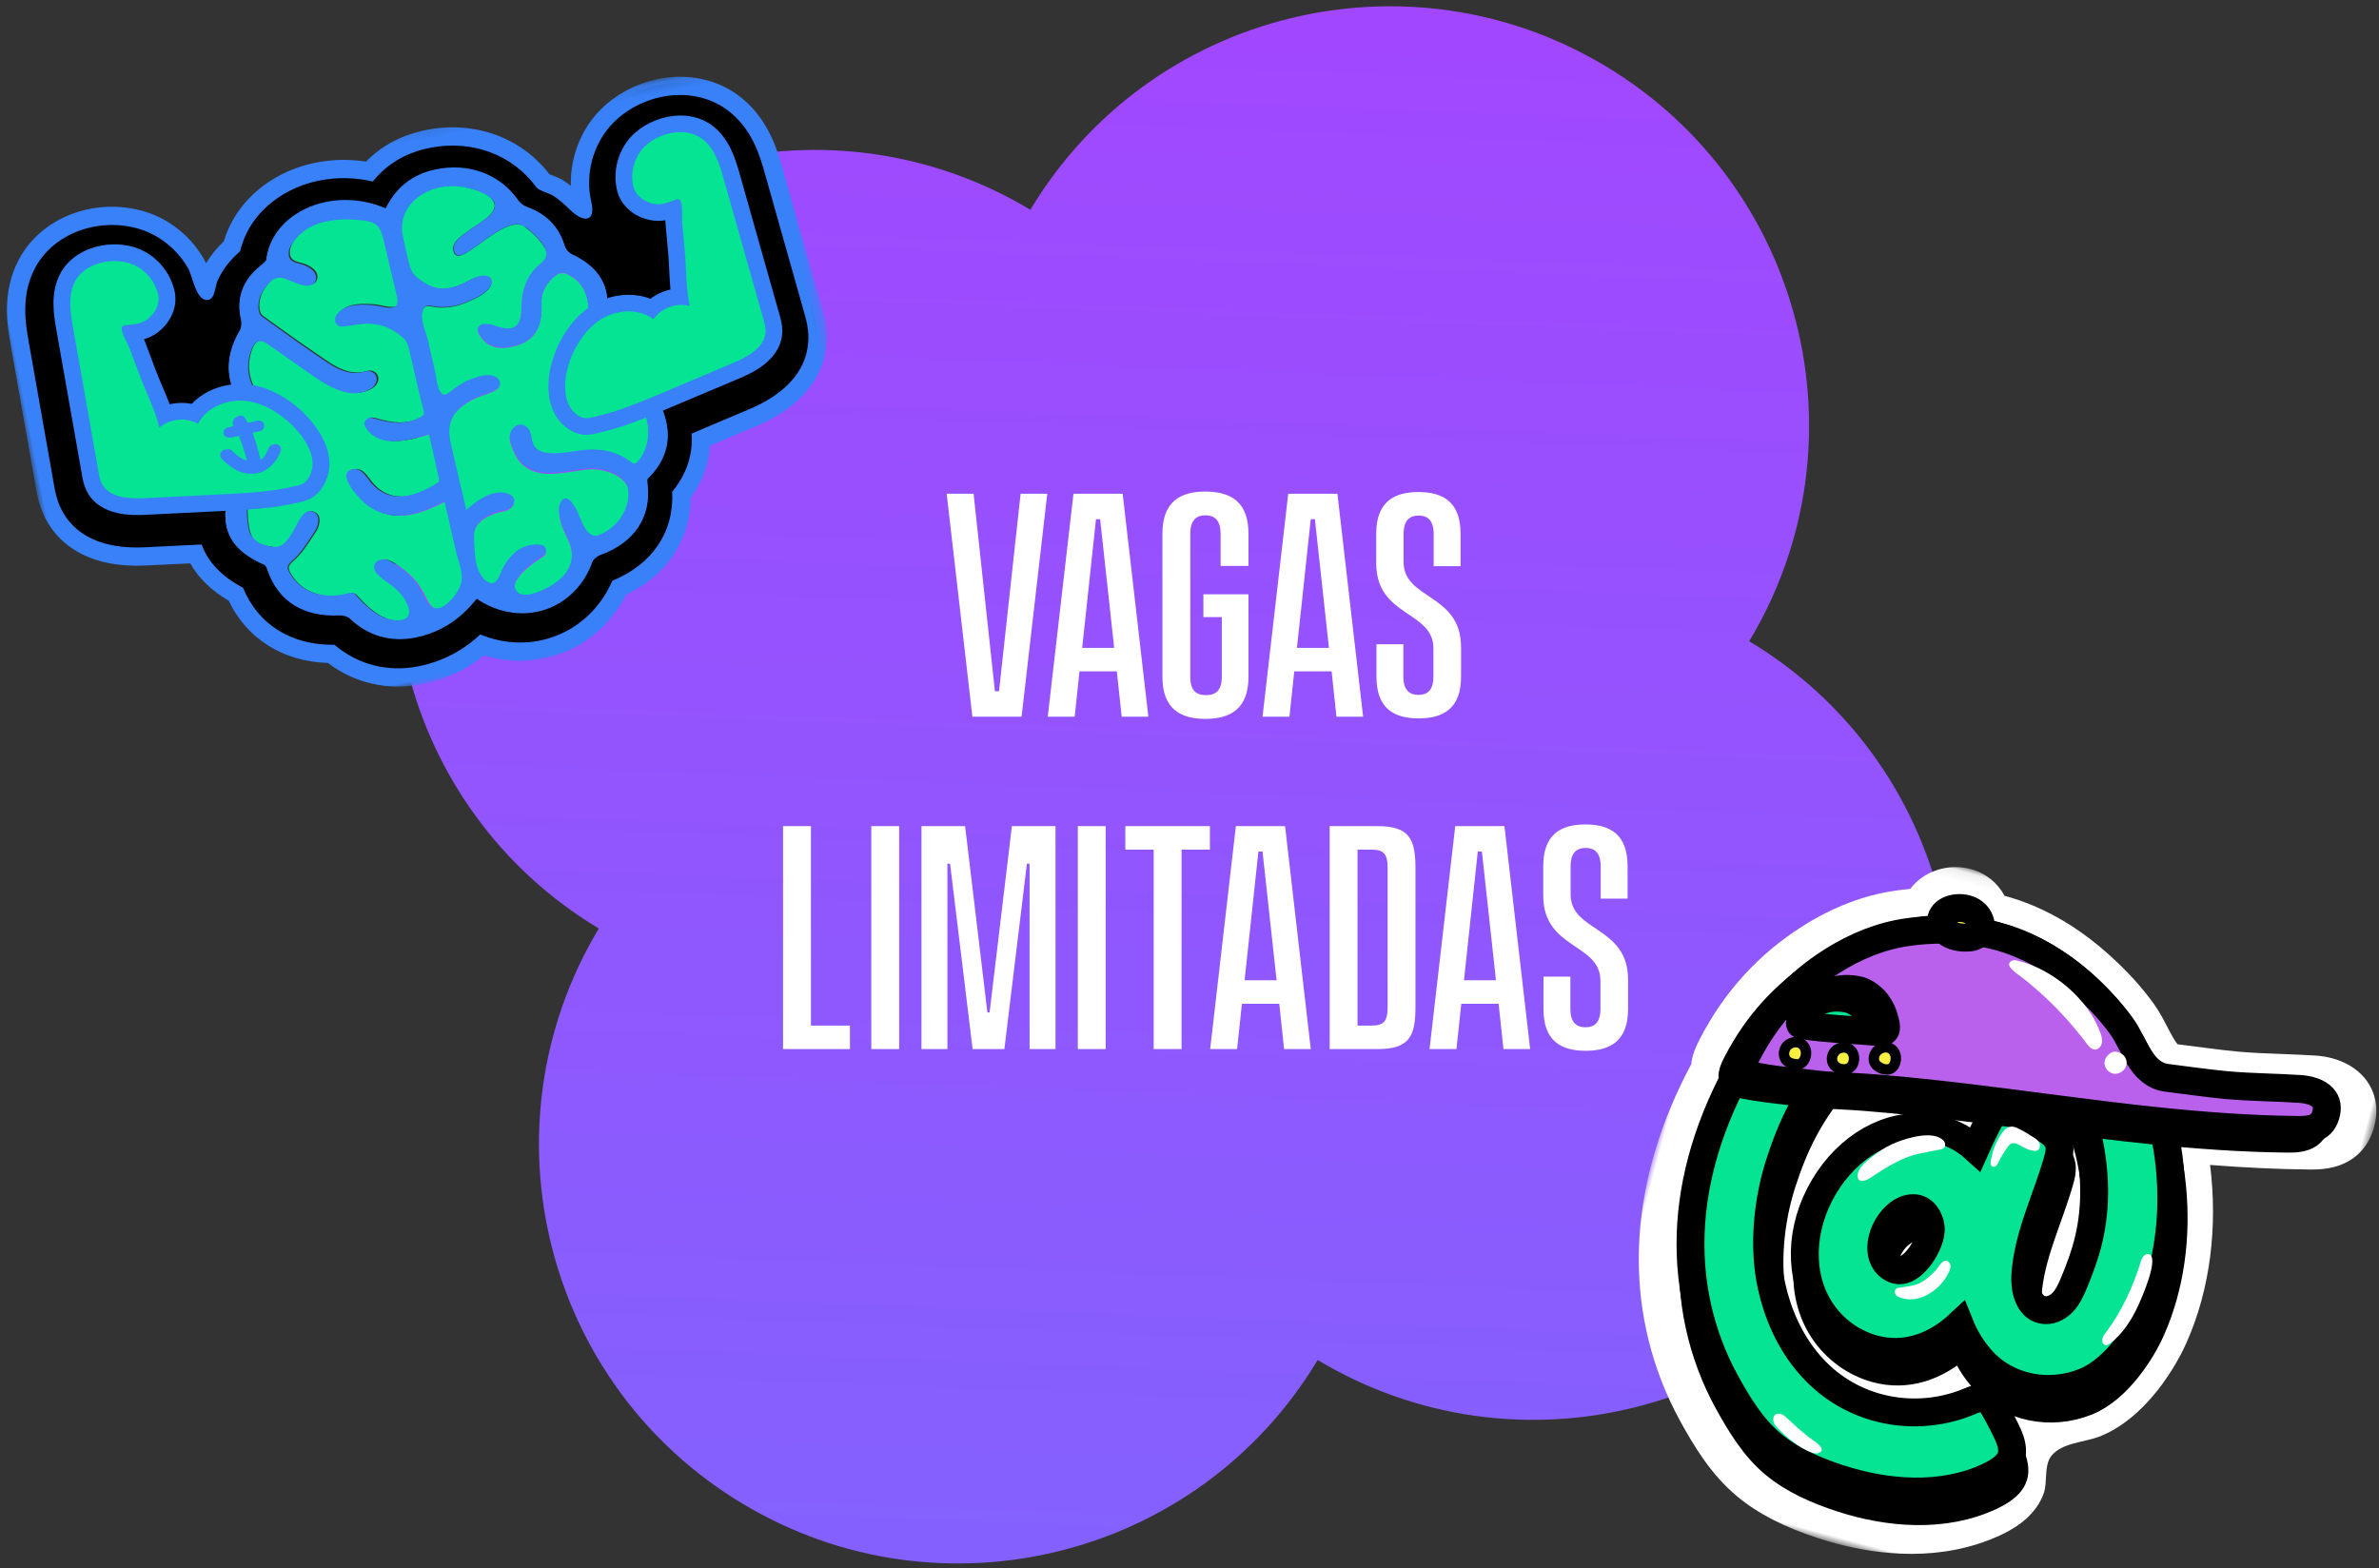 <?xml version="1.0" encoding="UTF-8"?>
<svg width="229px" height="151px" viewBox="0 0 229 151" version="1.1" xmlns="http://www.w3.org/2000/svg" xmlns:xlink="http://www.w3.org/1999/xlink">
    <rect x="0" y="0" width="229" height="151" fill="#333333" stroke="none"/>
    <!-- Generator: Sketch 55.2 (78181) - https://sketchapp.com -->
    <title>Group 8@2x</title>
    <desc>Created with Sketch.</desc>
    <defs>
        <linearGradient x1="93.95%" y1="-84.333%" x2="-15.429%" y2="291.302%" id="linearGradient-1">
            <stop stop-color="#BB31FE" offset="0%"></stop>
            <stop stop-color="#4B93FE" offset="100%"></stop>
        </linearGradient>
        <polygon id="path-2" points="0 0.132 77.648 0.132 77.648 53 0 53"></polygon>
        <polygon id="path-4" points="0 0.076 66.276 0.076 66.276 66.148 0 66.148"></polygon>
    </defs>
    <g id="Page-1" stroke="none" stroke-width="1" fill="none" fill-rule="evenodd">
        <g id="Desktop" transform="translate(-448, -330)">
            <g id="Group-8@2x" transform="translate(446, 322)">
                <path d="M172.079,83.541 C187.833,67.776 187.822,42.225 172.057,26.471 C156.292,10.719 130.74,10.728 114.988,26.493 C99.222,10.741 73.672,10.751 57.919,26.516 C42.165,42.282 42.175,67.833 57.941,83.585 C42.188,99.351 42.198,124.902 57.963,140.654 C73.728,156.408 99.279,156.398 115.032,140.632 C130.797,156.386 156.348,156.375 172.102,140.61 C187.855,124.845 187.844,99.294 172.079,83.541" id="Fill-1-Copy-13" fill="url(#linearGradient-1)" fill-rule="nonzero" transform="translate(115.01, 83.563) rotate(-14) translate(-115.01, -83.563) "></path>
                <g id="TURMAS-INAUGURAIS" transform="translate(75.447, 47.925)" fill="#FFFFFF" fill-rule="nonzero">
                    <path d="M17.679,7.608 L20.269,7.608 L22.323,26.625 L22.719,26.625 L24.796,7.608 L27.363,7.608 L24.889,29.075 L20.153,29.075 L17.679,7.608 Z M34.526,29.075 L34.059,24.711 L30.466,24.711 L29.999,29.075 L27.409,29.075 L29.883,7.608 L34.619,7.608 L37.093,29.075 L34.526,29.075 Z M30.723,22.448 L33.803,22.448 L32.449,10.058 L32.053,10.058 L30.723,22.448 Z M46.729,14.561 L44.046,14.561 L44.046,11.458 C44.046,10.081 43.393,9.685 42.576,9.685 C41.783,9.685 41.129,10.081 41.129,11.458 L41.129,25.225 C41.129,26.601 41.736,26.998 42.646,26.998 C43.533,26.998 44.163,26.601 44.163,25.225 L44.163,19.485 L42.389,19.485 L42.389,17.291 L46.729,17.291 L46.729,25.248 C46.729,28.305 45.003,29.285 42.576,29.285 C40.173,29.285 38.446,28.305 38.446,25.248 L38.446,11.435 C38.446,8.378 40.173,7.398 42.576,7.398 C45.003,7.398 46.729,8.378 46.729,11.435 L46.729,14.561 Z M55.199,29.075 L54.733,24.711 L51.139,24.711 L50.673,29.075 L48.083,29.075 L50.556,7.608 L55.293,7.608 L57.766,29.075 L55.199,29.075 Z M51.396,22.448 L54.476,22.448 L53.123,10.058 L52.726,10.058 L51.396,22.448 Z M67.146,14.585 L64.556,14.585 L64.556,11.481 C64.556,10.128 63.926,9.708 63.109,9.708 C62.293,9.708 61.663,10.128 61.663,11.481 L61.663,14.188 C61.663,17.828 67.193,17.198 67.193,22.378 L67.193,25.225 C67.193,28.258 65.513,29.238 63.109,29.238 C60.706,29.238 59.049,28.258 59.049,25.225 L59.049,22.098 L61.639,22.098 L61.639,25.201 C61.639,26.555 62.269,26.975 63.086,26.975 C63.926,26.975 64.533,26.555 64.533,25.201 L64.533,22.495 C64.533,18.855 59.026,19.485 59.026,14.305 L59.026,11.458 C59.026,8.425 60.706,7.445 63.086,7.445 C65.489,7.445 67.146,8.425 67.146,11.458 L67.146,14.585 Z M4.613,58.811 L8.369,58.811 L8.369,61.075 L1.929,61.075 L1.929,39.608 L4.613,39.608 L4.613,58.811 Z M10.423,61.075 L10.423,39.608 L13.106,39.608 L13.106,61.075 L10.423,61.075 Z M15.253,61.075 L15.253,39.608 L19.453,39.608 L21.599,57.551 L21.809,57.551 L23.956,39.608 L28.156,39.608 L28.156,61.075 L25.659,61.075 L25.659,43.225 L25.403,43.225 L23.233,61.075 L20.176,61.075 L18.006,43.225 L17.749,43.225 L17.749,61.075 L15.253,61.075 Z M30.303,61.075 L30.303,39.608 L32.986,39.608 L32.986,61.075 L30.303,61.075 Z M43.019,39.608 L43.019,41.871 L40.289,41.871 L40.289,61.075 L37.606,61.075 L37.606,41.871 L34.876,41.871 L34.876,39.608 L43.019,39.608 Z M50.159,61.075 L49.693,56.711 L46.099,56.711 L45.633,61.075 L43.043,61.075 L45.516,39.608 L50.253,39.608 L52.726,61.075 L50.159,61.075 Z M46.356,54.448 L49.436,54.448 L48.083,42.058 L47.686,42.058 L46.356,54.448 Z M59.143,39.608 C62.223,39.608 62.806,40.845 62.806,43.668 L62.806,57.015 C62.806,59.838 62.223,61.075 59.143,61.075 L54.546,61.075 L54.546,39.608 L59.143,39.608 Z M60.123,57.038 L60.123,43.645 C60.123,42.268 59.749,41.871 58.559,41.871 L57.229,41.871 L57.229,58.811 L58.559,58.811 C59.749,58.811 60.123,58.415 60.123,57.038 Z M71.276,61.075 L70.809,56.711 L67.216,56.711 L66.749,61.075 L64.159,61.075 L66.633,39.608 L71.369,39.608 L73.843,61.075 L71.276,61.075 Z M67.473,54.448 L70.553,54.448 L69.199,42.058 L68.803,42.058 L67.473,54.448 Z M83.223,46.585 L80.633,46.585 L80.633,43.481 C80.633,42.128 80.003,41.708 79.186,41.708 C78.369,41.708 77.739,42.128 77.739,43.481 L77.739,46.188 C77.739,49.828 83.269,49.198 83.269,54.378 L83.269,57.225 C83.269,60.258 81.589,61.238 79.186,61.238 C76.783,61.238 75.126,60.258 75.126,57.225 L75.126,54.098 L77.716,54.098 L77.716,57.201 C77.716,58.555 78.346,58.975 79.163,58.975 C80.003,58.975 80.609,58.555 80.609,57.201 L80.609,54.495 C80.609,50.855 75.103,51.485 75.103,46.305 L75.103,43.458 C75.103,40.425 76.783,39.445 79.163,39.445 C81.566,39.445 83.223,40.425 83.223,43.458 L83.223,46.585 Z" id="VAGASLIMITADAS"></path>
                </g>
                <g id="Group-32" transform="translate(43.441, 46.72) rotate(-11) translate(-43.441, -46.72) translate(4.574, 20.22)">
                    <path d="M10.324,8.182 C9.307,8.182 8.44,8.533 7.945,9.147 C7.206,10.064 7.124,11.401 7.098,12.927 L6.855,27.114 C6.849,27.423 6.844,27.714 6.905,27.948 C7.11,28.739 8.117,29.255 9.983,29.524 L17.896,30.665 L18.96,30.817 L18.593,31.863 C18.574,31.919 18.554,31.974 18.531,32.032 C17.499,34.577 18.051,36.173 20.565,37.921 L20.601,37.945 L20.634,37.973 C20.944,38.237 21.064,38.71 21.109,39.059 C21.465,41.788 23.263,43.463 26.308,43.905 C26.822,43.979 27.51,44.289 27.827,44.738 C29.077,46.503 30.807,47.398 32.968,47.398 C33.352,47.398 33.753,47.369 34.16,47.311 C35.891,47.068 37.402,46.352 38.915,45.057 L39.53,44.531 L40.137,45.124 C41.462,46.457 43.145,47.192 44.876,47.192 C44.942,47.192 45.009,47.191 45.076,47.188 C45.269,47.182 45.463,47.166 45.652,47.141 C47.596,46.891 49.315,45.703 50.369,43.883 C50.644,43.409 51.349,43.067 51.873,42.986 C54.897,42.515 56.67,40.741 56.866,37.989 C56.895,37.595 56.968,37.3 57.09,37.087 L57.194,36.907 L57.367,36.792 C60.256,34.876 59.983,32.371 59.423,30.403 L59.165,29.494 L61.036,29.1 L68.024,27.618 C69.868,27.227 70.839,26.646 70.991,25.844 C71.036,25.606 71.012,25.315 70.986,25.008 L69.809,10.867 C69.682,9.347 69.512,8.018 68.714,7.151 C68.229,6.625 67.462,6.335 66.553,6.335 C65.571,6.335 64.575,6.688 63.952,7.255 C63.249,7.896 62.851,8.847 62.886,9.797 C62.908,10.385 63.452,10.861 63.948,11.055 C64.13,11.126 64.304,11.158 64.51,11.157 C64.571,11.157 64.632,11.155 64.694,11.15 C64.89,11.134 65.102,11.098 65.357,11.052 L65.415,11.042 C65.567,11.014 65.724,10.985 65.897,10.985 C66.425,10.985 67.061,11.314 67.117,12.241 C67.147,12.742 67.046,13.205 66.957,13.614 C66.908,13.838 66.862,14.05 66.842,14.24 L66.562,17.024 C66.503,17.61 66.416,18.216 66.332,18.802 C66.166,19.953 65.995,21.143 66.031,22.221 L66.079,23.691 L64.757,23.041 C64.461,22.895 64.116,22.818 63.761,22.818 C63.122,22.818 62.514,23.056 62.092,23.472 L61.429,24.126 L60.81,23.43 C60.246,22.795 59.341,22.431 58.33,22.431 L57.957,22.431 L57.681,22.166 C57.43,21.909 57.155,21.664 56.865,21.438 C56.587,21.222 56.359,20.794 56.346,20.465 L56.341,20.343 L56.369,20.225 C56.794,18.44 56.14,16.987 54.308,15.65 C53.839,15.307 53.473,14.674 53.419,14.111 C53.263,12.464 52.488,11.278 50.979,10.379 C50.536,10.115 50.133,9.659 49.927,9.188 C48.879,6.785 46.468,5.292 43.637,5.292 C43.583,5.292 43.375,5.296 43.375,5.296 C41.465,5.359 39.955,6.148 38.758,7.707 L38.255,8.361 L37.567,7.905 C37.287,7.728 37.031,7.566 36.772,7.426 C35.477,6.725 34.038,6.354 32.61,6.354 C31.615,6.354 30.67,6.532 29.802,6.883 C28.226,7.521 27.11,8.666 26.658,10.108 L26.636,10.178 L26.603,10.243 C26.458,10.528 26.172,10.76 25.582,11.071 C23.919,11.945 23.145,13.217 23.215,14.96 C23.24,15.57 23.017,16.234 22.647,16.652 C21.416,18.046 20.902,19.541 21.121,21.095 C21.25,22.012 20.867,22.519 20.253,23 C20.082,23.134 19.91,23.286 19.712,23.479 L19.49,23.696 L19.181,23.726 C18.214,23.821 17.406,24.228 16.904,24.872 L16.332,25.606 L15.628,24.998 C15.225,24.649 14.662,24.449 14.084,24.449 C13.669,24.449 13.274,24.55 12.941,24.742 L11.664,25.478 L11.616,24.008 C11.58,22.93 11.331,21.754 11.09,20.616 C10.967,20.037 10.841,19.438 10.743,18.857 L10.28,16.098 C10.249,15.909 10.189,15.701 10.125,15.481 C10.009,15.078 9.877,14.623 9.874,14.121 C9.872,13.701 9.992,13.365 10.232,13.125 C10.458,12.899 10.755,12.784 11.117,12.784 C11.249,12.784 11.373,12.799 11.493,12.812 L11.552,12.819 C11.8,12.847 12.02,12.87 12.22,12.873 L12.256,12.873 C12.532,12.873 12.742,12.83 12.958,12.729 C13.441,12.503 13.952,11.993 13.935,11.404 C13.908,10.454 13.447,9.532 12.703,8.938 C12.11,8.465 11.221,8.182 10.324,8.182 M32.732,51.94 C29.558,51.94 26.719,50.641 24.703,48.273 C20.585,47.432 17.659,44.694 16.787,40.87 C15.178,39.515 14.151,37.985 13.727,36.309 L8.894,35.612 C4.537,34.983 1.789,32.932 0.947,29.681 C0.687,28.676 0.702,27.801 0.71,27.279 L0.954,13.086 C0.984,11.289 1.035,8.281 3.103,5.716 C4.65,3.797 7.071,2.647 9.746,2.559 C9.858,2.556 9.968,2.554 10.08,2.554 C12.306,2.554 14.517,3.3 16.147,4.601 C17.494,5.677 18.545,7.183 19.109,8.844 C19.215,9.156 19.263,9.548 19.319,10.001 C19.36,10.33 19.443,10.998 19.573,11.379 C19.626,11.27 19.679,11.15 19.719,11.06 C19.831,10.807 19.947,10.545 20.104,10.321 C20.786,9.341 21.697,8.506 22.816,7.835 C23.827,5.757 25.638,4.109 27.946,3.175 C29.203,2.667 30.553,2.385 31.959,2.339 C32.096,2.335 32.232,2.332 32.37,2.332 C33.995,2.332 35.651,2.656 37.189,3.272 C38.841,2.02 40.788,1.349 42.988,1.276 L43.142,1.273 C43.23,1.271 43.312,1.27 43.395,1.27 C47.813,1.27 51.668,3.624 53.471,7.417 C53.578,7.517 53.864,7.699 54.041,7.811 C54.308,7.982 54.56,8.142 54.743,8.316 C55.344,8.886 55.792,9.513 56.199,10.106 C56.409,10.411 56.594,10.603 56.732,10.717 C56.744,10.61 56.752,10.466 56.745,10.275 C56.646,7.62 57.76,4.964 59.726,3.17 C61.353,1.685 63.632,0.789 65.978,0.712 C66.088,0.709 66.197,0.707 66.306,0.707 C68.85,0.707 71.223,1.698 72.815,3.427 C75.047,5.851 75.297,8.849 75.446,10.64 L76.623,24.78 C76.667,25.302 76.739,26.176 76.545,27.199 C75.92,30.498 73.313,32.724 69.006,33.638 L63.631,34.778 C63.259,36.664 62.299,38.299 60.77,39.648 C60.09,43.546 57.284,46.376 53.175,47.308 C51.407,49.737 48.857,51.274 45.958,51.648 C45.635,51.69 45.304,51.717 44.973,51.728 C44.857,51.732 44.741,51.734 44.625,51.734 C42.711,51.734 40.832,51.209 39.157,50.212 C37.697,51.054 36.173,51.578 34.515,51.812 C34.048,51.878 33.58,51.919 33.125,51.934 C32.993,51.938 32.862,51.94 32.732,51.94" id="Fill-1" fill="#000000" fill-rule="nonzero"></path>
                    <g id="Group-5">
                        <g id="Fill-3-Clipped">
                            <mask id="mask-3" fill="white">
                                <use xlink:href="#path-2"></use>
                            </mask>
                            <g id="path-2"></g>
                            <path d="M38.604,9.814 L39.592,8.53 C40.632,7.178 41.883,6.523 43.531,6.468 L43.622,6.466 C43.669,6.465 43.717,6.465 43.764,6.465 C46.274,6.465 48.32,7.72 49.239,9.823 C49.519,10.462 50.044,11.057 50.646,11.415 C51.909,12.167 52.529,13.107 52.658,14.465 C52.735,15.273 53.236,16.142 53.904,16.628 C55.849,18.046 55.865,19.269 55.624,20.279 L55.568,20.516 L55.578,20.759 C55.602,21.344 55.955,22.012 56.435,22.386 C56.694,22.587 56.939,22.804 57.162,23.032 L57.683,23.565 L58.43,23.563 C59.199,23.563 59.863,23.818 60.26,24.264 L61.496,25.651 L62.82,24.347 C63.074,24.097 63.465,23.948 63.867,23.948 C64.087,23.948 64.296,23.994 64.471,24.08 L67.113,25.378 L67.016,22.445 C66.983,21.447 67.148,20.298 67.308,19.187 C67.394,18.594 67.482,17.98 67.543,17.377 L67.7,15.81 L67.822,14.6 C67.837,14.46 67.877,14.273 67.921,14.075 C68.017,13.635 68.138,13.086 68.1,12.465 C68.025,11.24 67.162,10.386 66,10.386 C65.747,10.386 65.532,10.425 65.36,10.456 L65.305,10.466 C65.075,10.508 64.887,10.54 64.73,10.552 C64.688,10.556 64.649,10.557 64.615,10.557 C64.52,10.557 64.453,10.545 64.374,10.515 C64.076,10.398 63.879,10.16 63.875,10.047 C63.849,9.364 64.148,8.654 64.653,8.193 C65.112,7.776 65.897,7.506 66.656,7.506 C67.304,7.506 67.854,7.699 68.164,8.035 C68.772,8.695 68.915,9.868 69.028,11.22 L69.596,18.031 L70.204,25.326 C70.223,25.55 70.244,25.804 70.221,25.924 C70.202,26.027 70,26.561 67.941,26.997 L67.029,27.19 L60.593,28.553 L60.237,28.628 L60.019,28.674 L58.168,29.063 L58.685,30.875 C59.413,33.433 58.923,34.998 56.991,36.277 L56.644,36.507 L56.437,36.867 C56.247,37.196 56.137,37.613 56.099,38.14 C55.889,41.082 53.676,42.036 51.856,42.319 C51.136,42.431 50.162,42.892 49.726,43.642 C48.812,45.22 47.331,46.247 45.665,46.461 C45.503,46.482 45.338,46.496 45.173,46.501 C45.116,46.503 45.059,46.504 45.002,46.504 C43.51,46.504 42.052,45.864 40.895,44.702 L40.884,44.69 L40.872,44.679 L40.867,44.674 L40.856,44.663 L39.7,43.539 L38.474,44.587 C37.096,45.764 35.73,46.414 34.176,46.633 C33.809,46.684 33.45,46.71 33.108,46.71 C31.253,46.71 29.767,45.942 28.694,44.428 C28.209,43.745 27.284,43.336 26.582,43.234 C23.937,42.851 22.441,41.479 22.138,39.157 C22.042,38.427 21.781,37.877 21.362,37.52 L21.295,37.463 L21.224,37.413 C19.281,36.065 18.528,34.999 19.505,32.59 C19.534,32.518 19.559,32.449 19.583,32.38 L19.593,32.351 L20.306,30.331 L18.179,30.027 L17.966,29.996 L17.71,29.96 L10.275,28.888 C8.191,28.588 7.955,28.068 7.929,27.967 C7.898,27.849 7.903,27.594 7.906,27.369 L8.028,20.293 L8.149,13.217 C8.173,11.86 8.238,10.68 8.801,9.982 C9.122,9.585 9.753,9.348 10.489,9.348 C11.181,9.348 11.88,9.563 12.315,9.91 C12.85,10.336 13.194,11.025 13.214,11.708 C13.217,11.821 13.037,12.073 12.746,12.208 C12.664,12.247 12.584,12.269 12.417,12.269 L12.394,12.269 C12.237,12.267 12.039,12.246 11.815,12.221 L11.759,12.214 C11.628,12.199 11.465,12.18 11.281,12.18 C10.528,12.18 10.044,12.506 9.771,12.78 C9.489,13.063 9.153,13.573 9.157,14.398 C9.16,15.02 9.317,15.56 9.442,15.994 C9.499,16.188 9.552,16.372 9.575,16.511 L10.038,19.263 C10.138,19.861 10.266,20.467 10.391,21.054 C10.624,22.152 10.864,23.287 10.897,24.285 L10.994,27.219 L13.545,25.75 C13.743,25.636 13.985,25.575 14.245,25.575 C14.613,25.575 14.965,25.697 15.21,25.908 L16.617,27.123 L17.759,25.658 C18.232,25.051 19.005,24.892 19.423,24.85 L20.04,24.79 L20.484,24.357 C20.657,24.189 20.806,24.057 20.951,23.943 C21.614,23.425 22.349,22.649 22.148,21.227 C21.965,19.925 22.394,18.705 23.461,17.499 C23.98,16.913 24.282,16.03 24.248,15.196 C24.191,13.791 24.775,12.845 26.142,12.128 C26.783,11.791 27.266,11.457 27.538,10.921 L27.604,10.791 L27.647,10.652 C28.018,9.469 28.952,8.524 30.277,7.988 C31.038,7.681 31.87,7.525 32.751,7.525 C34.03,7.525 35.322,7.858 36.486,8.487 C36.72,8.613 36.954,8.761 37.225,8.933 L37.237,8.94 L38.604,9.814 Z M66.408,0.132 C66.29,0.132 66.171,0.134 66.052,0.138 C63.502,0.222 61.019,1.199 59.241,2.82 C57.574,4.339 56.466,6.423 56.101,8.636 C55.908,8.409 55.699,8.185 55.467,7.965 C55.223,7.733 54.935,7.55 54.631,7.357 C54.535,7.296 54.394,7.206 54.291,7.135 C52.305,3.154 48.207,0.694 43.524,0.694 C43.434,0.694 43.346,0.694 43.258,0.696 L43.1,0.7 C40.88,0.773 38.9,1.404 37.192,2.58 C35.684,2.037 34.085,1.754 32.511,1.754 C32.364,1.754 32.218,1.756 32.071,1.761 C30.563,1.81 29.112,2.112 27.759,2.659 C25.337,3.637 23.416,5.346 22.291,7.505 C21.495,8.008 20.798,8.591 20.209,9.248 C20.179,9.109 20.144,8.975 20.1,8.847 C19.475,7.007 18.354,5.403 16.857,4.209 C15.076,2.789 12.666,1.974 10.245,1.974 C10.124,1.974 10.004,1.976 9.883,1.98 C6.954,2.076 4.295,3.344 2.589,5.457 C0.334,8.251 0.277,11.565 0.247,13.346 L0.004,27.503 C-0.005,28.071 -0.021,29.018 0.269,30.136 C1.192,33.698 4.27,36.03 8.935,36.702 L13.2,37.317 C13.716,38.866 14.705,40.287 16.154,41.558 C17.157,45.482 20.171,48.304 24.379,49.26 C26.55,51.677 29.541,53 32.872,53 C33.012,53 33.152,52.998 33.294,52.993 C33.78,52.977 34.28,52.933 34.778,52.863 C36.379,52.639 37.863,52.159 39.285,51.405 C40.979,52.316 42.848,52.794 44.752,52.794 C44.877,52.794 45.002,52.792 45.128,52.788 C45.487,52.776 45.847,52.747 46.199,52.701 C49.183,52.317 51.92,50.719 53.807,48.281 C57.996,47.224 60.882,44.306 61.691,40.311 C63.086,39.015 64.017,37.484 64.472,35.743 L69.29,34.723 C73.9,33.746 76.817,31.218 77.504,27.602 C77.72,26.465 77.641,25.519 77.594,24.953 L76.418,10.848 C76.27,9.073 75.995,5.77 73.56,3.129 C71.803,1.224 69.196,0.132 66.408,0.132 L66.408,0.132 Z M38.19,7.46 C38.187,7.457 38.183,7.455 38.178,7.452 C37.89,7.27 37.617,7.097 37.328,6.941 C35.888,6.162 34.299,5.766 32.751,5.766 C31.663,5.766 30.595,5.962 29.614,6.358 C27.791,7.095 26.493,8.437 25.963,10.128 C25.941,10.171 25.834,10.301 25.319,10.572 C23.354,11.604 22.4,13.183 22.484,15.266 C22.5,15.642 22.353,16.092 22.137,16.336 C20.729,17.928 20.145,19.656 20.4,21.473 C20.466,21.944 20.351,22.177 19.863,22.559 C19.643,22.73 19.442,22.913 19.25,23.1 C18.124,23.21 17.055,23.693 16.365,24.578 C15.784,24.077 15.013,23.817 14.245,23.817 C13.692,23.817 13.141,23.951 12.661,24.227 C12.604,22.507 12.064,20.672 11.778,18.972 C11.624,18.055 11.47,17.137 11.316,16.22 C11.214,15.612 10.926,15.011 10.922,14.389 C10.921,14.021 11.058,13.939 11.281,13.939 C11.378,13.939 11.492,13.954 11.617,13.968 C11.881,13.998 12.13,14.024 12.373,14.027 C12.388,14.028 12.403,14.028 12.417,14.028 C12.776,14.028 13.125,13.974 13.495,13.801 C14.324,13.414 15.005,12.591 14.978,11.658 C14.944,10.458 14.357,9.286 13.417,8.536 C12.649,7.924 11.564,7.589 10.489,7.589 C9.308,7.589 8.141,7.994 7.426,8.88 C6.479,10.053 6.41,11.681 6.384,13.187 C6.303,17.905 6.222,22.622 6.141,27.339 C6.135,27.697 6.13,28.06 6.22,28.407 C6.611,29.915 8.475,30.406 10.022,30.629 C12.501,30.986 14.979,31.343 17.458,31.701 C17.614,31.723 17.771,31.745 17.928,31.767 C17.909,31.822 17.891,31.875 17.869,31.931 C16.677,34.867 17.358,36.874 20.215,38.857 C20.253,38.889 20.345,39.06 20.387,39.384 C20.794,42.493 22.903,44.479 26.329,44.975 C26.68,45.026 27.111,45.244 27.252,45.443 C28.666,47.438 30.673,48.469 33.108,48.469 C33.533,48.469 33.972,48.437 34.422,48.374 C36.317,48.108 37.98,47.325 39.623,45.922 C39.629,45.928 39.636,45.934 39.642,45.94 C41.137,47.443 43.051,48.263 45.002,48.263 C45.078,48.263 45.155,48.262 45.231,48.259 C45.451,48.252 45.671,48.234 45.891,48.206 C48.108,47.92 50.062,46.578 51.254,44.523 C51.349,44.36 51.771,44.112 52.128,44.057 C55.546,43.525 57.635,41.415 57.86,38.266 C57.885,37.911 57.949,37.776 57.969,37.742 C61.197,35.603 61.06,32.774 60.383,30.395 C60.575,30.355 60.767,30.315 60.959,30.274 C63.409,29.755 65.858,29.236 68.308,28.718 C69.837,28.394 71.665,27.782 71.956,26.251 C72.022,25.899 71.993,25.537 71.963,25.18 C71.571,20.479 71.179,15.777 70.787,11.075 C70.662,9.574 70.486,7.954 69.464,6.845 C68.764,6.087 67.721,5.747 66.655,5.747 C65.474,5.747 64.264,6.165 63.463,6.895 C62.574,7.704 62.066,8.913 62.111,10.112 C62.145,11.045 62.88,11.821 63.732,12.153 C64.039,12.273 64.327,12.316 64.615,12.316 C64.699,12.316 64.783,12.312 64.867,12.306 C65.11,12.287 65.356,12.244 65.617,12.198 C65.763,12.171 65.893,12.144 66,12.144 C66.195,12.144 66.317,12.232 66.338,12.571 C66.376,13.192 66.128,13.811 66.066,14.424 C65.973,15.35 65.88,16.275 65.786,17.201 C65.613,18.916 65.195,20.782 65.252,22.502 C64.822,22.291 64.345,22.189 63.867,22.189 C63.025,22.189 62.18,22.505 61.579,23.096 C60.796,22.217 59.628,21.804 58.44,21.804 C58.435,21.804 58.43,21.804 58.425,21.804 C58.152,21.525 57.852,21.256 57.52,20.999 C57.438,20.935 57.344,20.742 57.341,20.686 C57.852,18.548 57.068,16.756 54.945,15.209 C54.683,15.017 54.445,14.61 54.415,14.3 C54.233,12.381 53.296,10.944 51.552,9.905 C51.267,9.736 50.988,9.421 50.857,9.121 C49.662,6.386 46.956,4.706 43.764,4.706 C43.706,4.706 43.646,4.706 43.587,4.708 C43.549,4.708 43.511,4.709 43.473,4.711 C41.29,4.782 39.557,5.684 38.19,7.46 L38.19,7.46 Z M66.408,1.891 C68.709,1.891 70.828,2.767 72.26,4.32 C74.286,6.516 74.519,9.319 74.659,10.994 L75.835,25.099 C75.877,25.606 75.941,26.372 75.769,27.275 C75.07,30.958 71.66,32.422 68.923,33.002 L62.961,34.265 C62.708,36.292 61.741,38.01 60.058,39.402 C59.518,43.225 56.849,45.908 52.77,46.711 C51.159,49.07 48.72,50.603 45.971,50.957 C45.677,50.995 45.373,51.02 45.07,51.03 C44.964,51.033 44.858,51.035 44.752,51.035 C42.814,51.035 40.94,50.454 39.3,49.363 C37.806,50.303 36.232,50.883 34.53,51.121 C34.094,51.183 33.658,51.221 33.235,51.235 C33.114,51.239 32.993,51.241 32.872,51.241 C29.842,51.241 27.195,49.981 25.33,47.658 C21.261,46.937 18.477,44.337 17.745,40.594 C15.948,39.156 14.913,37.548 14.628,35.745 L9.188,34.961 C6.418,34.562 2.918,33.325 1.978,29.695 C1.747,28.808 1.76,28.041 1.769,27.533 L2.012,13.376 C2.04,11.696 2.088,8.883 3.964,6.56 C5.348,4.846 7.526,3.817 9.941,3.738 C10.043,3.735 10.144,3.733 10.245,3.733 C12.277,3.733 14.27,4.399 15.754,5.583 C16.99,6.568 17.921,7.918 18.428,9.411 C18.686,10.17 18.577,12.389 19.521,12.712 C19.603,12.74 19.679,12.753 19.75,12.753 C20.415,12.753 20.629,11.611 20.983,11.103 C21.669,10.119 22.607,9.33 23.651,8.744 C24.543,6.746 26.208,5.184 28.423,4.289 C29.582,3.82 30.829,3.561 32.129,3.519 C32.256,3.515 32.384,3.512 32.511,3.512 C34.203,3.512 35.893,3.88 37.465,4.586 C39.049,3.244 40.952,2.531 43.146,2.459 L43.293,2.455 C43.37,2.453 43.447,2.453 43.524,2.453 C47.642,2.453 51.166,4.61 52.818,8.14 C52.981,8.489 53.938,8.943 54.251,9.239 C54.776,9.738 55.178,10.293 55.585,10.885 C56.082,11.608 56.623,12.018 57.038,12.018 C57.479,12.018 57.779,11.558 57.74,10.524 C57.651,8.13 58.657,5.735 60.432,4.117 C61.904,2.776 63.974,1.966 66.11,1.896 C66.21,1.893 66.309,1.891 66.408,1.891 L66.408,1.891 Z" id="Fill-3" fill="#3881F8" fill-rule="nonzero" mask="url(#mask-3)"></path>
                        </g>
                    </g>
                    <path d="M25.601,26.834 C26.464,28.301 27.199,30.418 25.742,31.791 C25.282,32.223 24.867,32.187 24.28,32.199 C23.527,32.215 22.779,32.21 22.027,32.164 C21.325,32.12 20.626,32.049 19.928,31.965 C19.906,31.998 19.888,32.029 19.882,32.053 C19.628,33.136 19.384,34.285 19.442,35.378 C19.489,36.277 20.145,36.93 21.392,37.318 C22.211,37.572 22.622,37.219 23.277,36.572 C23.349,36.5 23.422,36.428 23.495,36.359 C24.033,35.845 25.148,33.793 26.085,34.927 C26.456,35.377 26.074,36.218 25.714,36.579 C25.559,36.736 25.405,36.896 25.25,37.057 C24.579,37.753 23.886,38.472 23.013,38.974 C22.332,39.366 22.341,39.6 22.539,40.17 C23.247,42.195 25.284,43.325 27.851,43.112 C27.86,43.111 27.868,43.111 27.877,43.111 C28.074,43.104 28.259,43.205 28.36,43.374 C29.14,44.68 30.182,46.18 31.758,46.565 C33.233,46.925 33.407,45.937 32.966,44.735 C32.654,43.883 32.013,43.175 31.383,42.54 C31.149,42.305 30.976,42.046 30.809,41.797 C30.42,41.215 30.717,40.505 31.504,40.528 C32.222,40.55 32.894,41.417 33.335,41.911 C34.266,42.956 34.611,43.981 34.978,45.274 C35.081,45.635 35.239,45.876 35.433,46.022 C36.323,46.69 37.971,45.361 38.513,44.456 C39.125,43.437 38.764,42.252 38.73,41.143 C38.693,39.878 38.649,38.613 38.607,37.348 L38.565,36.122 C35.992,36.848 33.364,37.441 31.146,35.13 C30.707,34.672 28.578,31.441 30.425,31.427 C31.294,31.42 31.561,32.393 31.89,32.986 C32.279,33.684 32.833,34.291 33.573,34.624 C34.732,35.147 36.285,35.039 38.19,34.305 C38.273,34.273 38.398,34.169 38.45,34.101 C38.443,32.785 38.395,31.441 38.348,30.142 C38.34,29.927 38.332,29.713 38.325,29.497 C35.638,29.836 33.154,29.751 32.4,27.605 C32.276,27.251 32.586,26.85 32.96,26.859 C33.154,26.863 33.333,26.954 33.505,27.043 C34.857,27.742 36.1,28.196 37.643,27.785 C38.256,27.621 38.277,27.489 38.251,27.096 C38.172,25.875 38.13,24.636 38.09,23.437 C38.062,22.577 38.032,21.688 37.989,20.816 C37.974,20.506 37.88,20.203 37.74,20.005 C36.674,18.505 35.213,17.773 33.274,17.766 C32.987,17.765 32.706,17.742 32.435,17.72 C32.314,17.711 32.193,17.701 32.072,17.694 C31.915,17.684 31.77,17.606 31.674,17.481 C31.051,16.663 32.255,16.018 32.875,15.924 C33.694,15.801 34.613,15.999 35.398,16.229 C36.365,16.513 37.905,17.591 37.83,15.813 C37.758,14.122 37.686,12.424 37.629,10.73 C37.559,8.653 37.414,8.353 35.113,7.741 C34.108,7.473 32.986,7.368 31.954,7.444 C30.965,7.518 29.87,7.954 29.114,8.593 C28.735,8.913 28.389,9.321 28.319,9.827 C28.205,10.642 28.918,10.775 29.528,11.12 C29.535,11.124 30.307,11.567 30.473,12.179 C30.535,12.409 30.507,12.634 30.393,12.83 C30.29,13.005 30.12,13.127 29.916,13.173 C29.424,13.283 28.8,12.946 27.82,12.281 C27.713,12.209 27.629,12.151 27.579,12.122 C26.7,11.609 26.111,11.927 25.268,12.738 C24.457,13.52 24.213,14.813 24.616,15.246 C26.676,17.457 28.386,19.234 29.998,20.838 C30.752,21.588 31.655,22.254 32.741,22.387 C33.155,22.437 33.685,22.267 34.033,22.522 C34.705,23.015 34.329,23.835 33.7,24.087 C31.153,25.105 28.855,22.304 27.361,20.777 C26.454,19.85 25.572,18.933 24.639,17.963 C23.654,16.938 22.996,18.039 22.603,18.997 C22.163,20.069 22.25,21.236 22.607,22.318 C22.681,22.545 22.598,22.794 22.401,22.93 C22.196,23.071 22.002,23.215 21.816,23.359 C23.395,24.013 24.747,25.381 25.601,26.834" id="Fill-6" fill="#04E492" fill-rule="nonzero"></path>
                    <path d="M55.521,20.575 C55.747,18.862 55.251,17.662 53.96,16.801 C53.819,16.707 53.344,16.669 53.15,16.761 C52.01,17.299 51.301,18.175 51.154,19.226 C50.825,21.568 49.774,22.791 47.359,22.767 C46.839,22.762 46.319,22.675 45.859,22.425 C45.261,22.099 44.856,21.554 44.656,20.806 C44.606,20.618 44.661,20.419 44.799,20.283 C44.938,20.147 45.139,20.095 45.325,20.149 C45.406,20.171 45.484,20.187 45.558,20.203 C45.765,20.247 45.978,20.293 46.179,20.422 C46.782,20.808 47.627,21.215 48.227,20.962 C48.786,20.727 49.054,19.938 49.181,19.318 C49.562,17.451 50.4,16.2 51.744,15.494 C52.523,15.084 52.726,14.619 52.444,13.887 C52.173,13.18 51.676,12.414 51.006,11.671 C49.908,10.454 46.914,12.287 45.78,12.716 C45.291,12.901 43.881,13.725 43.807,12.651 C43.744,11.731 44.949,11.328 45.58,11.005 C46.394,10.587 48.867,9.944 48.514,8.752 C48.269,7.92 47.135,7.315 46.411,6.968 C45.238,6.406 43.874,6.209 42.597,6.481 C40.447,6.938 39.124,8.511 39.225,10.486 C39.245,10.859 39.251,11.235 39.257,11.598 C39.268,12.224 39.279,12.816 39.348,13.407 C39.393,13.794 39.571,14.211 39.812,14.495 C41.185,16.117 42.403,16.434 44.641,15.751 C45.049,15.626 45.433,15.543 45.859,15.526 C46.82,15.487 47.191,16.246 46.434,16.869 C45.834,17.362 44.965,17.542 44.225,17.711 C43.214,17.94 42.152,17.95 41.156,17.639 C40.585,17.461 40.133,17.088 39.756,17.718 C39.28,18.513 39.656,19.792 39.684,20.658 L39.785,23.723 C39.805,24.314 39.71,24.928 39.838,25.512 C40.056,26.506 40.583,26.087 41.308,25.727 C41.879,25.444 42.484,25.23 43.115,25.127 C43.734,25.025 44.524,24.914 45.118,25.18 C45.408,25.311 45.683,25.522 45.73,25.86 C45.814,26.46 45.212,26.609 44.704,26.705 C44.48,26.747 44.252,26.779 44.024,26.811 C43.649,26.863 43.295,26.912 42.968,27.009 C40.778,27.654 39.875,28.803 39.949,30.853 L39.999,32.265 C40.061,34.001 40.122,35.738 40.191,37.473 C41.529,36.632 42.761,36.26 43.716,36.417 C44.379,36.527 45.395,37.089 44.707,37.841 C44.316,38.268 43.525,38.118 43.011,38.196 C42.416,38.285 41.785,38.433 41.281,38.779 C40.788,39.116 40.515,39.573 40.427,40.155 C40.427,40.156 40.377,40.493 40.377,40.493 C40.189,41.732 39.871,43.408 40.717,44.494 C41.619,45.65 42.236,44.022 42.787,43.411 C43.206,42.946 43.696,42.529 44.268,42.267 C45.028,41.919 45.881,41.875 46.67,42.151 C46.886,42.227 47.031,42.43 47.032,42.657 C47.033,42.886 46.89,43.09 46.674,43.167 C45.874,43.454 42.682,44.816 43.521,46.155 C44.061,47.019 45.854,46.513 46.612,46.275 C48.933,45.545 49.905,43.921 49.28,41.819 C49.033,40.99 48.856,40.026 49.008,39.162 C49.048,38.935 49.114,38.705 49.256,38.523 C50.089,37.445 50.6,39.227 50.741,39.792 C50.927,40.537 51.038,42.035 51.958,42.281 C52.204,42.346 52.61,42.213 52.847,42.147 C53.403,41.993 53.921,41.71 54.369,41.35 C55.248,40.644 55.91,39.583 55.953,38.438 C56.001,37.157 54.185,35.839 52.217,35.725 C51.936,35.709 51.655,35.696 51.373,35.684 C50.654,35.653 49.911,35.621 49.179,35.52 C47.441,35.281 46.352,34.482 45.941,33.146 C45.778,32.613 45.621,31.939 45.681,31.384 C45.772,30.544 46.866,29.905 47.488,30.735 C47.938,31.336 47.574,32.027 47.842,32.667 C48.069,33.206 48.591,33.444 49.128,33.594 C50.06,33.854 51.043,33.859 52.002,33.905 C54.035,34.003 55.576,34.669 56.714,35.94 C56.978,36.235 57.074,36.266 57.49,35.93 C58.78,34.885 59.376,32.691 58.766,31.107 C58.716,30.977 58.639,30.871 58.55,30.775 C57.879,30.9 57.207,31.013 56.53,31.1 C55.784,31.195 55.039,31.249 54.287,31.283 C53.702,31.309 53.291,31.372 52.805,30.971 C52.564,30.772 52.382,30.541 52.242,30.29 C52.152,30.243 52.067,30.186 51.993,30.109 C51.763,29.864 51.663,29.484 51.807,29.181 C51.832,29.128 51.863,29.082 51.897,29.039 C51.835,28.004 52.191,26.871 52.619,26.019 C53.386,24.488 54.674,23.011 56.239,22.267 C55.766,21.9 55.445,21.149 55.521,20.575" id="Fill-8" fill="#04E492" fill-rule="nonzero"></path>
                    <path d="M58.753,31.012 C59.36,32.589 58.767,34.775 57.482,35.816 C57.069,36.151 56.973,36.12 56.71,35.826 C55.578,34.559 54.044,33.896 52.021,33.799 C51.066,33.753 50.088,33.748 49.16,33.489 C48.626,33.34 48.106,33.103 47.88,32.566 C47.613,31.928 47.976,31.239 47.528,30.641 C46.909,29.814 45.82,30.451 45.73,31.288 C45.67,31.84 45.826,32.512 45.988,33.042 C46.397,34.373 47.481,35.169 49.211,35.407 C49.939,35.508 50.679,35.54 51.395,35.571 C51.675,35.584 51.955,35.596 52.235,35.612 C54.193,35.725 56,37.039 55.953,38.314 C55.91,39.455 55.251,40.512 54.377,41.216 C53.931,41.574 53.415,41.856 52.862,42.009 C52.626,42.075 52.222,42.208 51.977,42.142 C51.061,41.898 50.951,40.406 50.766,39.663 C50.625,39.101 50.117,37.325 49.287,38.399 C49.146,38.581 49.081,38.81 49.041,39.036 C48.89,39.896 49.065,40.856 49.311,41.683 C49.933,43.777 48.966,45.395 46.656,46.121 C45.902,46.358 44.117,46.862 43.579,46.002 C42.745,44.668 45.922,43.311 46.718,43.025 C46.932,42.948 47.075,42.745 47.074,42.518 C47.073,42.291 46.928,42.089 46.714,42.014 C45.928,41.738 45.079,41.782 44.324,42.129 C43.753,42.39 43.265,42.806 42.849,43.268 C42.3,43.877 41.686,45.499 40.789,44.347 C39.946,43.265 40.263,41.596 40.45,40.361 C40.45,40.361 40.501,40.025 40.501,40.025 C40.588,39.445 40.86,38.99 41.35,38.654 C41.852,38.31 42.48,38.162 43.072,38.073 C43.583,37.996 44.371,38.145 44.759,37.72 C45.444,36.97 44.434,36.41 43.773,36.301 C42.823,36.145 41.597,36.516 40.266,37.354 C40.197,35.624 40.135,33.895 40.074,32.165 L40.024,30.758 C39.951,28.717 40.85,27.572 43.029,26.929 C43.355,26.833 43.707,26.784 44.08,26.732 C44.307,26.7 44.534,26.668 44.757,26.627 C45.263,26.531 45.862,26.382 45.778,25.785 C45.731,25.448 45.458,25.237 45.169,25.108 C44.578,24.842 43.792,24.953 43.175,25.054 C42.548,25.157 41.945,25.37 41.377,25.652 C40.655,26.011 40.131,26.428 39.914,25.439 C39.786,24.856 39.881,24.245 39.862,23.656 L39.761,20.602 C39.732,19.74 39.359,18.466 39.832,17.673 C40.207,17.046 40.657,17.418 41.226,17.595 C42.217,17.904 43.274,17.895 44.28,17.666 C45.016,17.499 45.881,17.319 46.478,16.827 C47.233,16.207 46.863,15.451 45.907,15.49 C45.482,15.507 45.1,15.59 44.694,15.714 C42.467,16.395 41.255,16.079 39.888,14.464 C39.648,14.18 39.471,13.764 39.426,13.379 C39.357,12.791 39.347,12.201 39.336,11.577 C39.33,11.215 39.323,10.841 39.304,10.469 C39.203,8.501 40.521,6.935 42.66,6.479 C43.931,6.209 45.288,6.405 46.456,6.964 C47.177,7.31 48.305,7.913 48.549,8.741 C48.9,9.929 46.439,10.57 45.628,10.986 C45,11.308 43.802,11.709 43.865,12.626 C43.938,13.696 45.341,12.875 45.828,12.691 C46.957,12.263 49.936,10.438 51.029,11.65 C51.696,12.39 52.191,13.153 52.461,13.857 C52.741,14.586 52.539,15.05 51.763,15.458 C50.426,16.162 49.592,17.408 49.213,19.268 C49.087,19.885 48.82,20.671 48.263,20.905 C47.666,21.157 46.825,20.752 46.225,20.367 C46.025,20.239 45.812,20.193 45.607,20.149 C45.533,20.134 45.455,20.117 45.375,20.095 C45.19,20.042 44.989,20.094 44.851,20.229 C44.714,20.365 44.659,20.563 44.709,20.75 C44.908,21.495 45.311,22.038 45.906,22.362 C46.364,22.612 46.882,22.699 47.399,22.704 C49.803,22.727 50.85,21.509 51.176,19.176 C51.323,18.128 52.028,17.256 53.162,16.72 C53.355,16.629 53.829,16.667 53.97,16.76 C55.254,17.618 55.747,18.813 55.522,20.52 C55.447,21.091 55.767,21.839 56.237,22.206 C56.266,22.192 56.294,22.177 56.323,22.164 C56.975,21.868 57.702,21.713 58.423,21.711 C58.15,21.432 57.85,21.163 57.519,20.905 C57.436,20.841 57.342,20.648 57.34,20.591 C57.85,18.451 57.067,16.657 54.944,15.108 C54.681,14.916 54.443,14.508 54.414,14.198 C54.232,12.277 53.295,10.838 51.551,9.799 C51.266,9.629 50.988,9.313 50.856,9.013 C49.64,6.224 46.854,4.531 43.587,4.595 C43.549,4.596 43.511,4.597 43.473,4.598 C41.291,4.67 39.557,5.572 38.192,7.35 C38.187,7.348 38.183,7.345 38.179,7.343 C37.891,7.16 37.618,6.987 37.329,6.831 C34.877,5.503 31.994,5.285 29.616,6.247 C27.793,6.985 26.496,8.328 25.965,10.021 C25.943,10.065 25.837,10.195 25.321,10.466 C23.357,11.499 22.403,13.08 22.487,15.165 C22.502,15.541 22.357,15.992 22.14,16.237 C20.732,17.831 20.148,19.561 20.403,21.38 C20.47,21.851 20.354,22.085 19.866,22.467 C19.647,22.638 19.445,22.821 19.253,23.009 C20.029,22.932 20.832,23.032 21.556,23.306 C21.614,23.327 21.67,23.352 21.726,23.375 C21.911,23.231 22.104,23.088 22.307,22.947 C22.503,22.812 22.586,22.564 22.512,22.339 C22.157,21.261 22.071,20.099 22.508,19.032 C22.898,18.079 23.553,16.983 24.531,18.003 C25.458,18.969 26.334,19.882 27.235,20.804 C28.72,22.324 31.003,25.113 33.533,24.1 C34.158,23.849 34.532,23.032 33.864,22.542 C33.518,22.288 32.992,22.458 32.581,22.407 C31.502,22.275 30.604,21.612 29.855,20.865 C28.254,19.268 26.555,17.5 24.508,15.298 C24.108,14.867 24.35,13.58 25.156,12.801 C25.993,11.993 26.579,11.677 27.451,12.187 C27.501,12.217 27.585,12.275 27.691,12.346 C28.665,13.008 29.285,13.344 29.774,13.235 C29.976,13.189 30.145,13.067 30.247,12.892 C30.361,12.698 30.388,12.474 30.327,12.245 C30.162,11.635 29.396,11.195 29.388,11.19 C28.782,10.847 28.074,10.715 28.187,9.904 C28.256,9.4 28.601,8.993 28.977,8.675 C29.728,8.039 30.816,7.604 31.798,7.531 C32.824,7.455 33.938,7.56 34.937,7.826 C37.223,8.436 37.367,8.735 37.436,10.802 C37.493,12.489 37.565,14.179 37.636,15.862 C37.711,17.633 36.181,16.559 35.22,16.277 C34.44,16.048 33.528,15.85 32.714,15.973 C32.098,16.066 30.901,16.709 31.521,17.523 C31.615,17.648 31.759,17.725 31.915,17.735 C32.036,17.742 32.156,17.752 32.276,17.762 C32.546,17.783 32.825,17.806 33.11,17.807 C35.037,17.814 36.488,18.543 37.547,20.036 C37.687,20.233 37.779,20.535 37.795,20.843 C37.838,21.711 37.867,22.596 37.895,23.453 C37.935,24.646 37.976,25.88 38.055,27.095 C38.081,27.486 38.06,27.617 37.45,27.781 C35.918,28.191 34.683,27.739 33.34,27.042 C33.169,26.954 32.991,26.863 32.798,26.859 C32.426,26.851 32.119,27.25 32.242,27.602 C32.99,29.738 35.458,29.823 38.128,29.486 C38.136,29.7 38.144,29.914 38.151,30.128 C38.198,31.421 38.246,32.759 38.252,34.069 C38.201,34.137 38.077,34.24 37.994,34.272 C36.102,35.003 34.559,35.11 33.407,34.59 C32.672,34.258 32.121,33.654 31.735,32.959 C31.408,32.369 31.143,31.4 30.279,31.407 C28.445,31.421 30.559,34.637 30.996,35.093 C33.199,37.394 35.811,36.804 38.367,36.082 L38.408,37.302 C38.45,38.561 38.493,39.82 38.531,41.079 C38.564,42.184 38.923,43.363 38.316,44.377 C37.776,45.278 36.139,46.602 35.255,45.937 C35.062,45.791 34.905,45.552 34.803,45.192 C34.438,43.905 34.095,42.885 33.17,41.844 C32.732,41.352 32.065,40.489 31.351,40.468 C30.57,40.444 30.274,41.152 30.661,41.731 C30.828,41.979 30.999,42.236 31.231,42.47 C31.857,43.103 32.494,43.807 32.804,44.656 C33.243,45.852 33.069,46.836 31.603,46.477 C30.037,46.094 29.003,44.601 28.228,43.301 C28.128,43.132 27.943,43.032 27.748,43.038 C27.739,43.039 27.731,43.039 27.722,43.04 C25.171,43.252 23.147,42.127 22.445,40.111 C22.247,39.544 22.239,39.311 22.915,38.92 C23.783,38.421 24.471,37.705 25.137,37.012 C25.291,36.852 25.444,36.692 25.599,36.536 C25.956,36.177 26.336,35.339 25.968,34.892 C25.037,33.762 23.929,35.805 23.395,36.316 C23.322,36.386 23.25,36.458 23.177,36.529 C22.527,37.173 22.119,37.524 21.305,37.271 C20.067,36.885 19.414,36.236 19.367,35.341 C19.31,34.252 19.552,33.108 19.805,32.03 C19.811,32.006 19.829,31.975 19.851,31.943 C19.21,31.866 18.57,31.778 17.932,31.686 C17.912,31.74 17.895,31.794 17.872,31.85 C16.681,34.789 17.362,36.799 20.218,38.784 C20.256,38.816 20.348,38.987 20.391,39.312 C20.797,42.424 22.907,44.412 26.331,44.909 C26.682,44.96 27.113,45.179 27.254,45.378 C28.916,47.723 31.394,48.738 34.424,48.312 C36.318,48.046 37.981,47.262 39.624,45.857 C39.63,45.863 39.636,45.869 39.643,45.875 C41.196,47.438 43.202,48.263 45.231,48.197 C45.451,48.189 45.671,48.172 45.891,48.143 C48.107,47.857 50.062,46.514 51.253,44.456 C51.348,44.293 51.77,44.045 52.127,43.99 C55.544,43.458 57.633,41.344 57.858,38.192 C57.884,37.836 57.947,37.701 57.967,37.667 C61.195,35.526 61.058,32.693 60.381,30.312 C59.767,30.441 59.154,30.566 58.538,30.68 C58.626,30.776 58.703,30.882 58.753,31.012" id="Fill-10" fill="#3881F8" fill-rule="nonzero"></path>
                    <path d="M52.118,29.828 C52.17,29.916 52.23,29.979 52.293,30.033 C52.144,29.605 52.069,29.124 52.05,28.62 C52.026,28.668 52.005,28.721 51.987,28.78 C51.886,29.122 51.956,29.552 52.118,29.828" id="Fill-12" fill="#3881F8" fill-rule="nonzero"></path>
                    <path d="M53.902,31.8 C53.504,31.8 52.976,31.741 52.427,31.284 C52.129,31.035 51.878,30.73 51.683,30.378 C51.425,29.914 51.277,29.378 51.242,28.787 C51.154,27.321 51.77,25.907 52.038,25.368 C52.957,23.52 54.397,22.024 55.989,21.261 C56.036,21.238 56.059,21.226 56.084,21.215 C56.832,20.872 57.667,20.69 58.503,20.687 C59.716,20.687 60.833,21.06 61.681,21.728 C62.329,21.307 63.109,21.074 63.911,21.074 C64.111,21.074 64.31,21.089 64.506,21.117 C64.555,20.244 64.681,19.364 64.804,18.504 C64.889,17.909 64.968,17.347 65.023,16.797 L65.302,14.014 C65.33,13.727 65.389,13.457 65.445,13.197 C65.483,13.023 65.52,12.855 65.543,12.696 C65.347,12.729 65.159,12.756 64.967,12.771 C64.863,12.779 64.758,12.784 64.654,12.784 C64.243,12.784 63.861,12.713 63.487,12.566 C62.263,12.085 61.412,10.974 61.369,9.801 C61.315,8.364 61.914,6.925 62.971,5.955 C63.898,5.102 65.285,4.593 66.682,4.593 C68.058,4.593 69.258,5.077 70.06,5.954 C71.305,7.316 71.466,9.255 71.582,10.67 L72.751,24.808 C72.783,25.195 72.819,25.634 72.732,26.097 C72.301,28.391 69.432,29.004 68.489,29.205 L60.614,30.887 C59.909,31.037 59.321,31.155 58.766,31.26 C57.982,31.407 57.333,31.511 56.723,31.591 C56.034,31.68 55.309,31.74 54.439,31.779 L54.294,31.786 C54.156,31.794 54.026,31.8 53.902,31.8" id="Fill-14" fill="#04E492" fill-rule="nonzero"></path>
                    <path d="M66.539,3.887 C64.937,3.887 63.336,4.47 62.258,5.448 C61.022,6.568 60.321,8.228 60.383,9.887 C60.439,11.388 61.478,12.745 63.028,13.346 C63.469,13.517 63.917,13.606 64.395,13.617 C64.377,13.728 64.361,13.843 64.349,13.962 L64.224,15.197 L64.068,16.727 C64.015,17.256 63.935,17.806 63.851,18.389 C63.762,19.003 63.672,19.629 63.608,20.258 C62.886,20.279 62.18,20.455 61.548,20.763 C60.627,20.188 59.506,19.873 58.318,19.873 L58.298,19.873 C57.343,19.876 56.387,20.081 55.533,20.467 C55.497,20.483 55.462,20.5 55.428,20.518 C53.661,21.352 52.074,22.972 51.069,24.963 C50.697,25.7 50.087,27.175 50.183,28.764 C50.226,29.472 50.409,30.118 50.728,30.685 C50.973,31.121 51.289,31.501 51.668,31.811 C52.427,32.435 53.172,32.507 53.666,32.507 C53.82,32.507 53.964,32.499 54.104,32.492 L54.244,32.485 C55.144,32.445 55.896,32.384 56.61,32.293 C57.24,32.212 57.907,32.105 58.713,31.956 C59.27,31.853 59.868,31.734 60.594,31.583 L60.81,31.538 L61.174,31.461 L66.897,30.256 L68.528,29.912 C69.607,29.684 72.89,28.992 73.425,26.192 C73.533,25.627 73.489,25.112 73.455,24.698 L72.765,16.472 L72.278,10.655 C72.157,9.219 71.976,7.05 70.535,5.496 C69.572,4.458 68.153,3.887 66.539,3.887 M66.539,5.482 C67.606,5.482 68.65,5.821 69.35,6.576 C70.373,7.68 70.549,9.293 70.674,10.787 C71.066,15.468 71.459,20.149 71.851,24.83 C71.881,25.185 71.91,25.546 71.844,25.896 C71.553,27.42 69.723,28.029 68.193,28.351 C65.742,28.868 63.291,29.385 60.839,29.901 C60.647,29.941 60.454,29.981 60.262,30.022 C59.648,30.15 59.034,30.274 58.418,30.388 C57.749,30.512 57.079,30.624 56.405,30.71 C55.662,30.805 54.919,30.858 54.171,30.891 C53.988,30.9 53.822,30.911 53.666,30.911 C53.324,30.911 53.026,30.855 52.694,30.582 C52.454,30.385 52.273,30.156 52.133,29.908 C51.922,29.533 51.816,29.11 51.79,28.668 C51.728,27.643 52.082,26.521 52.508,25.676 C53.273,24.161 54.556,22.697 56.115,21.96 C56.144,21.947 56.172,21.932 56.201,21.919 C56.853,21.624 57.581,21.47 58.303,21.469 C58.308,21.469 58.313,21.468 58.318,21.468 C59.506,21.469 60.676,21.88 61.46,22.755 C62.06,22.166 62.906,21.852 63.748,21.852 C64.227,21.852 64.705,21.953 65.135,22.164 C65.078,20.451 65.497,18.593 65.67,16.886 C65.763,15.964 65.856,15.043 65.95,14.121 C66.012,13.511 66.26,12.895 66.222,12.276 C66.201,11.939 66.078,11.852 65.884,11.852 C65.776,11.852 65.646,11.878 65.5,11.904 C65.239,11.951 64.992,11.993 64.75,12.012 C64.665,12.019 64.581,12.022 64.497,12.022 C64.209,12.022 63.921,11.979 63.614,11.86 C62.761,11.53 62.026,10.757 61.991,9.828 C61.947,8.634 62.455,7.431 63.344,6.625 C64.146,5.898 65.357,5.482 66.539,5.482" id="Fill-16" fill="#3881F8" fill-rule="nonzero"></path>
                    <path d="M23.387,32.86 C22.83,32.86 22.322,32.845 21.835,32.815 C21.195,32.776 20.518,32.712 19.705,32.615 C19.142,32.547 18.545,32.468 17.769,32.357 L17.298,32.291 L9.869,31.224 C8.91,31.086 5.991,30.668 5.407,28.424 C5.289,27.972 5.296,27.535 5.303,27.149 L5.546,13.067 C5.57,11.657 5.603,9.726 6.763,8.295 C7.579,7.29 8.922,6.713 10.45,6.713 C11.735,6.713 12.984,7.121 13.878,7.831 C15.002,8.723 15.698,10.108 15.739,11.536 C15.773,12.701 14.991,13.857 13.795,14.413 C13.354,14.619 12.904,14.714 12.379,14.714 L12.322,14.714 C12.126,14.712 11.937,14.697 11.739,14.678 C11.774,14.834 11.822,14.998 11.871,15.167 C11.945,15.422 12.021,15.684 12.069,15.967 L12.531,18.706 C12.622,19.247 12.74,19.798 12.864,20.382 C13.044,21.226 13.227,22.09 13.335,22.951 C13.617,22.891 13.908,22.86 14.204,22.86 C14.921,22.86 15.612,23.038 16.21,23.369 C16.971,22.689 17.981,22.262 19.125,22.151 C19.319,22.132 19.516,22.122 19.712,22.122 C20.425,22.122 21.143,22.251 21.79,22.494 C21.839,22.512 21.889,22.533 21.939,22.554 L21.983,22.572 C23.595,23.237 25.105,24.612 26.126,26.343 C27.567,28.786 27.567,30.877 26.125,32.23 C25.481,32.833 24.845,32.842 24.284,32.849 L24.138,32.852 C23.888,32.857 23.638,32.86 23.388,32.86 L23.387,32.86 Z" id="Fill-18" fill="#04E492" fill-rule="nonzero"></path>
                    <path d="M10.59,5.653 C8.804,5.653 7.221,6.343 6.246,7.545 C4.904,9.198 4.866,11.387 4.841,12.835 L4.719,19.889 L4.597,27.004 C4.589,27.422 4.58,27.941 4.726,28.502 C5.449,31.276 8.79,31.755 9.888,31.913 L17.37,32.985 L17.637,33.024 L17.846,33.053 C18.379,33.129 19.086,33.227 19.813,33.314 C20.65,33.414 21.346,33.48 22.005,33.52 C22.512,33.551 23.04,33.567 23.619,33.567 C23.876,33.567 24.134,33.564 24.392,33.558 L24.533,33.556 C25.139,33.548 26.055,33.535 26.932,32.713 C28.66,31.093 28.712,28.574 27.076,25.802 C25.96,23.912 24.298,22.407 22.516,21.673 L22.475,21.656 C22.416,21.631 22.356,21.606 22.296,21.583 C21.554,21.305 20.732,21.158 19.917,21.158 C19.694,21.158 19.468,21.169 19.247,21.191 C18.124,21.3 17.107,21.675 16.279,22.272 C15.685,22.029 15.037,21.9 14.37,21.9 C14.307,21.9 14.243,21.901 14.181,21.904 C14.075,21.276 13.942,20.654 13.812,20.043 C13.689,19.465 13.572,18.918 13.483,18.39 L13.405,17.927 L13.018,15.634 C12.998,15.516 12.974,15.401 12.947,15.29 C13.428,15.247 13.874,15.128 14.302,14.93 C15.817,14.225 16.769,12.795 16.725,11.285 C16.676,9.616 15.862,7.997 14.547,6.953 C13.506,6.127 12.064,5.653 10.59,5.653 M19.413,26.181 L19.43,26.181 L20.45,26.147 C20.625,26.994 20.682,27.88 20.736,28.747 C20.737,28.757 20.737,28.767 20.738,28.777 C20.65,28.745 20.563,28.71 20.479,28.665 C20.022,28.426 19.607,28.025 19.21,27.438 C19.113,27.293 18.952,27.215 18.788,27.215 C18.691,27.215 18.593,27.243 18.506,27.3 C18.274,27.455 18.211,27.768 18.367,27.999 C18.859,28.727 19.395,29.236 20.005,29.555 C20.372,29.748 20.765,29.86 21.152,29.894 C21.196,29.906 21.242,29.914 21.29,29.914 C21.295,29.914 21.299,29.914 21.304,29.914 C21.31,29.914 21.317,29.914 21.323,29.913 C21.346,29.912 21.367,29.907 21.388,29.902 C21.417,29.902 21.446,29.906 21.475,29.906 C21.479,29.906 21.482,29.906 21.486,29.906 C21.812,29.895 22.129,29.825 22.418,29.695 C22.938,29.46 23.378,29.044 23.803,28.385 C23.954,28.15 23.885,27.839 23.649,27.689 C23.564,27.636 23.469,27.61 23.376,27.61 C23.209,27.61 23.045,27.692 22.948,27.842 C22.633,28.331 22.331,28.629 21.997,28.779 C21.923,28.813 21.843,28.837 21.76,28.856 C21.757,28.799 21.753,28.743 21.749,28.685 C21.697,27.836 21.643,26.968 21.482,26.114 L22.241,26.089 C22.521,26.08 22.741,25.848 22.732,25.57 C22.723,25.298 22.498,25.083 22.225,25.083 C22.219,25.083 22.214,25.083 22.208,25.084 L21.234,25.115 C21.178,24.935 21.115,24.756 21.044,24.579 C20.965,24.382 20.774,24.262 20.573,24.262 C20.51,24.262 20.446,24.274 20.385,24.298 C20.124,24.401 19.997,24.694 20.101,24.952 C20.127,25.017 20.148,25.084 20.172,25.15 L19.397,25.175 C19.117,25.184 18.897,25.417 18.906,25.695 C18.915,25.967 19.14,26.181 19.413,26.181 M10.59,7.258 C11.671,7.258 12.763,7.593 13.536,8.206 C14.482,8.957 15.073,10.131 15.107,11.331 C15.134,12.266 14.449,13.09 13.615,13.477 C13.242,13.65 12.891,13.704 12.53,13.704 C12.515,13.704 12.5,13.704 12.485,13.704 C12.24,13.701 11.99,13.675 11.725,13.645 C11.599,13.631 11.485,13.615 11.387,13.615 C11.162,13.615 11.024,13.697 11.025,14.065 C11.029,14.689 11.319,15.291 11.422,15.899 C11.577,16.818 11.732,17.736 11.887,18.655 C12.174,20.357 12.718,22.193 12.775,23.916 C13.258,23.639 13.813,23.505 14.369,23.505 C15.142,23.505 15.918,23.765 16.503,24.267 C17.197,23.381 18.273,22.898 19.406,22.787 C19.575,22.771 19.746,22.762 19.917,22.762 C20.533,22.762 21.153,22.87 21.724,23.084 C21.781,23.106 21.838,23.131 21.895,23.154 C23.473,23.804 24.826,25.167 25.679,26.613 C26.542,28.074 27.277,30.182 25.82,31.548 C25.361,31.978 24.945,31.942 24.359,31.954 C24.112,31.96 23.865,31.963 23.619,31.963 C23.114,31.963 22.61,31.95 22.105,31.919 C21.404,31.876 20.704,31.805 20.007,31.721 C19.362,31.644 18.718,31.556 18.075,31.465 C17.918,31.442 17.76,31.42 17.602,31.398 C15.108,31.04 12.614,30.683 10.12,30.325 C8.563,30.102 6.687,29.61 6.293,28.1 C6.203,27.753 6.208,27.39 6.215,27.031 C6.296,22.308 6.378,17.585 6.459,12.862 C6.485,11.355 6.554,9.725 7.507,8.55 C8.227,7.663 9.401,7.258 10.59,7.258" id="Fill-20" fill="#3881F8" fill-rule="nonzero"></path>
                    <path d="M21.067,30.223 C21.075,30.223 21.084,30.223 21.092,30.222 C21.121,30.22 21.148,30.213 21.176,30.207 C21.074,30.207 20.973,30.206 20.871,30.197 C20.934,30.214 20.999,30.225 21.067,30.223" id="Fill-22" fill="#3881F8" fill-rule="nonzero"></path>
                    <path d="M20.847,25.398 C20.795,25.184 20.739,24.97 20.674,24.758 C20.58,24.45 20.313,24.3 20.076,24.423 C19.84,24.546 19.725,24.896 19.82,25.203 C19.843,25.281 19.862,25.361 19.884,25.44 L20.847,25.398 Z" id="Fill-24" fill="#3881F8" fill-rule="nonzero"></path>
                    <path d="M21.553,28.932 C21.549,28.874 21.545,28.816 21.541,28.758 C21.485,27.895 21.427,27.014 21.253,26.147 L20.14,26.181 C20.328,27.04 20.391,27.94 20.448,28.821 C20.449,28.831 20.449,28.842 20.45,28.852 C20.824,28.979 21.214,29.007 21.553,28.932" id="Fill-26" fill="#3881F8" fill-rule="nonzero"></path>
                    <path d="M21.343,26.082 L22.115,26.058 C22.399,26.049 22.622,25.825 22.613,25.556 C22.604,25.288 22.365,25.078 22.081,25.087 L21.092,25.117 L20.013,25.151 L19.225,25.175 C18.941,25.184 18.718,25.408 18.727,25.677 C18.736,25.945 18.974,26.155 19.259,26.146 L20.295,26.114 L21.343,26.082 Z" id="Fill-28" fill="#3881F8" fill-rule="nonzero"></path>
                    <path d="M21.156,30.029 C21.188,30.03 21.221,30.034 21.254,30.033 C21.584,30.022 21.904,29.948 22.195,29.812 C22.719,29.565 23.163,29.128 23.592,28.435 C23.745,28.189 23.675,27.862 23.437,27.705 C23.199,27.547 22.882,27.619 22.73,27.865 C22.411,28.379 22.107,28.691 21.77,28.849 C21.695,28.885 21.614,28.91 21.531,28.93 C21.213,29.009 20.849,28.98 20.499,28.848 C20.411,28.814 20.323,28.777 20.238,28.73 C19.776,28.478 19.358,28.057 18.958,27.441 C18.801,27.199 18.482,27.134 18.247,27.296 C18.012,27.459 17.949,27.787 18.107,28.03 C18.604,28.795 19.144,29.329 19.759,29.665 C20.13,29.867 20.526,29.985 20.917,30.021 C20.997,30.028 21.076,30.029 21.156,30.029" id="Fill-30" fill="#3881F8" fill-rule="nonzero"></path>
                </g>
                <g id="Group-52" transform="translate(193.228, 126.483) rotate(15) translate(-193.228, -126.483) translate(159.452, 93.183)">
                    <g id="Group-3" transform="translate(0.95, -0.007)">
                        <g id="Fill-1-Clipped">
                            <mask id="mask-5" fill="white">
                                <use xlink:href="#path-4"></use>
                            </mask>
                            <g id="path-4"></g>
                            <path d="M66.08,12.458 C65.457,10.118 63.377,8.665 60.652,8.665 C60.124,8.665 59.589,8.718 59.063,8.823 C57.973,9.04 56.896,9.287 55.854,9.525 C54.449,9.846 53.122,10.15 51.786,10.383 C50.795,10.557 49.795,10.692 48.724,10.837 L45.959,11.214 C45.631,11.04 44.963,10.307 44.556,9.86 C44.032,9.286 43.439,8.635 42.743,8.064 C41.164,6.767 39.355,5.612 37.212,4.533 C34.5,3.164 31.755,2.284 29.053,1.917 C28.082,1.785 27.104,1.718 26.144,1.717 C25.174,0.672 23.834,0.076 22.342,0.076 C20.112,0.076 18.059,1.399 17.233,3.368 C17.225,3.388 17.219,3.408 17.211,3.428 C16.765,3.593 16.321,3.765 15.881,3.954 C13.068,5.156 10.462,7.045 8.135,9.569 C4.726,13.264 2.453,17.666 1.38,22.653 C1.24,23.305 1.097,24.073 1.179,24.918 C1.188,25.005 1.205,25.089 1.218,25.175 C-1.64,37.349 0.551,48.494 7.577,56.963 C8.05,57.534 8.549,58.092 9.058,58.622 C10.966,60.608 13.251,62.843 16.235,64.219 C18.609,65.314 21.352,65.912 24.87,66.101 C25.447,66.132 26.029,66.148 26.601,66.148 C30.846,66.148 36.919,65.297 41.739,61.242 C43.261,59.961 44.531,58.318 44.682,56.28 C44.765,55.159 44.004,53.732 44.45,52.658 C45.079,51.139 47.253,50.539 48.499,49.602 C50.181,48.337 51.58,46.448 52.656,43.988 C53.683,41.639 54.081,39.532 54.202,38.749 C55.085,33.18 54.224,27.163 51.966,21.624 C55.321,21 58.379,20.33 61.227,19.598 C62.14,19.362 63.841,18.925 65.066,17.475 C66.383,15.915 66.453,13.861 66.08,12.458" id="Fill-1" fill="#FFFFFF" fill-rule="nonzero" mask="url(#mask-5)"></path>
                        </g>
                    </g>
                    <path d="M27.065,40.965 L27.055,40.965 C26.617,40.961 26.169,40.787 25.824,40.487 C24.932,39.71 24.85,38.232 25.165,37.112 C25.453,36.086 26.164,34.929 27.297,34.758 C27.36,34.749 27.423,34.744 27.486,34.744 C28.347,34.744 29.131,35.613 29.292,36.478 L29.292,36.478 C29.334,36.703 29.352,36.933 29.345,37.159 C29.297,38.714 28.386,40.965 27.065,40.965 M41.858,12.7 C41.824,12.67 41.79,12.641 41.754,12.613 C36.952,8.732 31.388,6.967 25.67,7.509 C25.643,7.512 25.615,7.514 25.588,7.518 C23.379,7.793 21.073,8.575 18.909,9.784 C15.309,11.38 12.295,14.898 10.662,17.687 C9.856,19.065 9.181,20.565 8.6,22.271 C4.397,34.617 5.865,45.971 12.735,54.242 C13.137,54.725 13.556,55.195 13.992,55.648 C15.687,57.41 17.571,59.231 19.862,60.287 C22.044,61.291 24.533,61.658 26.916,61.787 C31.728,62.045 36.978,61.081 40.749,57.913 C41.556,57.235 42.606,56.191 42.373,55.049 C42.22,54.301 41.719,53.678 41.217,53.101 C40.749,52.562 40.265,52.036 39.768,51.523 C39.409,51.152 38.991,50.765 38.474,50.745 C37.95,50.725 37.501,51.088 37.087,51.408 C34.641,53.297 31.524,54.31 28.428,54.221 C22.765,54.06 18.382,50.417 15.871,45.582 C14.105,42.181 13.363,37.79 13.563,33.924 C13.767,29.982 14.393,27.086 15.971,23.46 C16.552,22.124 16.973,22.137 17.899,21.009 C20.022,18.421 23.701,16.061 27.028,15.607 C28.586,15.394 30.176,15.268 31.728,15.523 C35.974,16.22 39.279,19.658 41.342,23.414 C43.03,26.489 44.112,29.928 44.197,33.431 C44.233,34.889 44.098,36.346 43.898,37.79 C43.8,38.502 43.68,39.227 43.331,39.856 C42.981,40.484 42.355,41.005 41.633,41.038 C40.261,41.101 39.442,39.534 39.181,38.193 C38.455,34.469 39.268,30.638 39.328,26.846 C39.337,26.345 39.328,25.828 39.132,25.367 C38.623,24.173 36.92,24.063 35.815,23.838 C35.41,23.756 35.004,23.674 34.6,23.591 C34.078,23.486 33.535,23.38 33.019,23.51 C32.167,23.726 32.025,24.475 31.868,25.217 C31.691,26.054 31.535,26.895 31.402,27.739 C29.962,26.997 28.308,26.652 26.554,26.916 C22.687,27.499 19.51,30.618 18.264,35.054 C17.014,39.505 18.136,44.063 21.123,46.665 C22.742,48.075 24.8,48.862 26.918,48.881 C26.942,48.881 26.965,48.881 26.988,48.881 C29.915,48.881 32.497,47.298 34.291,44.419 C35.146,45.562 36.151,46.507 37.302,47.247 C40.303,49.176 44.34,48.954 47.348,46.695 C49.948,44.741 51.207,40.57 51.539,38.423 C52.961,29.469 49.07,19.131 41.858,12.7" id="Fill-4" fill="#000000" fill-rule="nonzero"></path>
                    <path d="M27.065,40.965 L27.055,40.965 C26.617,40.961 26.169,40.787 25.824,40.487 C24.932,39.71 24.85,38.232 25.165,37.112 C25.453,36.086 26.164,34.929 27.297,34.758 C27.36,34.749 27.423,34.744 27.486,34.744 C28.347,34.744 29.131,35.613 29.292,36.478 L29.292,36.478 C29.334,36.703 29.352,36.933 29.345,37.159 C29.297,38.714 28.386,40.965 27.065,40.965 Z M41.858,12.7 C41.824,12.67 41.79,12.641 41.754,12.613 C36.952,8.732 31.388,6.967 25.67,7.509 C25.643,7.512 25.615,7.514 25.588,7.518 C23.379,7.793 21.073,8.575 18.909,9.784 C15.309,11.38 12.295,14.898 10.662,17.687 C9.856,19.065 9.181,20.565 8.6,22.271 C4.397,34.617 5.865,45.971 12.735,54.242 C13.137,54.725 13.556,55.195 13.992,55.648 C15.687,57.41 17.571,59.231 19.862,60.287 C22.044,61.291 24.533,61.658 26.916,61.787 C31.728,62.045 36.978,61.081 40.749,57.913 C41.556,57.235 42.606,56.191 42.373,55.049 C42.22,54.301 41.719,53.678 41.217,53.101 C40.749,52.562 40.265,52.036 39.768,51.523 C39.409,51.152 38.991,50.765 38.474,50.745 C37.95,50.725 37.501,51.088 37.087,51.408 C34.641,53.297 31.524,54.31 28.428,54.221 C22.765,54.06 18.382,50.417 15.871,45.582 C14.105,42.181 13.363,37.79 13.563,33.924 C13.767,29.982 14.393,27.086 15.971,23.46 C16.552,22.124 16.973,22.137 17.899,21.009 C20.022,18.421 23.701,16.061 27.028,15.607 C28.586,15.394 30.176,15.268 31.728,15.523 C35.974,16.22 39.279,19.658 41.342,23.414 C43.03,26.489 44.112,29.928 44.197,33.431 C44.233,34.889 44.098,36.346 43.898,37.79 C43.8,38.502 43.68,39.227 43.331,39.856 C42.981,40.484 42.355,41.005 41.633,41.038 C40.261,41.101 39.442,39.534 39.181,38.193 C38.455,34.469 39.268,30.638 39.328,26.846 C39.337,26.345 39.328,25.828 39.132,25.367 C38.623,24.173 36.92,24.063 35.815,23.838 C35.41,23.756 35.004,23.674 34.6,23.591 C34.078,23.486 33.535,23.38 33.019,23.51 C32.167,23.726 32.025,24.475 31.868,25.217 C31.691,26.054 31.535,26.895 31.402,27.739 C29.962,26.997 28.308,26.652 26.554,26.916 C22.687,27.499 19.51,30.618 18.264,35.054 C17.014,39.505 18.136,44.063 21.123,46.665 C22.742,48.075 24.8,48.862 26.918,48.881 C26.942,48.881 26.965,48.881 26.988,48.881 C29.915,48.881 32.497,47.298 34.291,44.419 C35.146,45.562 36.151,46.507 37.302,47.247 C40.303,49.176 44.34,48.954 47.348,46.695 C49.948,44.741 51.207,40.57 51.539,38.423 C52.961,29.469 49.07,19.131 41.858,12.7 Z" id="Stroke-6" stroke="#000000" stroke-width="2.683"></path>
                    <path d="M26.359,39.198 L26.349,39.198 C25.91,39.194 25.462,39.02 25.118,38.72 C24.226,37.943 24.144,36.465 24.458,35.346 C24.747,34.32 25.458,33.163 26.59,32.992 C26.653,32.982 26.716,32.978 26.779,32.978 C27.64,32.978 28.424,33.846 28.585,34.711 L28.585,34.711 C28.627,34.937 28.645,35.166 28.638,35.392 C28.59,36.947 27.679,39.198 26.359,39.198 M41.151,10.934 C41.117,10.903 41.083,10.874 41.048,10.846 C36.245,6.965 30.681,5.201 24.963,5.742 C24.936,5.745 24.908,5.748 24.881,5.751 C22.673,6.026 20.366,6.809 18.203,8.018 C14.602,9.613 11.588,13.132 9.956,15.92 C9.149,17.298 8.474,18.798 7.894,20.504 C3.69,32.85 5.159,44.204 12.028,52.475 C12.43,52.959 12.849,53.428 13.285,53.881 C14.98,55.643 16.864,57.465 19.155,58.52 C21.337,59.525 23.826,59.892 26.209,60.02 C31.021,60.278 36.272,59.314 40.043,56.146 C40.85,55.468 41.899,54.425 41.666,53.282 C41.514,52.535 41.012,51.911 40.51,51.334 C40.042,50.795 39.558,50.269 39.061,49.756 C38.702,49.386 38.284,48.998 37.767,48.979 C37.243,48.959 36.795,49.321 36.381,49.642 C33.934,51.53 30.818,52.543 27.722,52.455 C22.058,52.293 17.675,48.651 15.165,43.816 C13.398,40.414 12.657,36.024 12.857,32.158 C13.06,28.215 13.686,25.32 15.264,21.693 C15.846,20.357 16.267,20.37 17.192,19.242 C19.315,16.655 22.995,14.294 26.321,13.84 C27.88,13.627 29.469,13.501 31.021,13.756 C35.267,14.453 38.573,17.891 40.635,21.647 C42.324,24.722 43.405,28.161 43.491,31.664 C43.526,33.122 43.391,34.579 43.192,36.024 C43.093,36.735 42.974,37.461 42.624,38.089 C42.275,38.717 41.648,39.238 40.927,39.271 C39.554,39.334 38.736,37.767 38.474,36.426 C37.748,32.702 38.561,28.872 38.622,25.079 C38.63,24.578 38.622,24.062 38.425,23.6 C37.916,22.407 36.213,22.296 35.108,22.072 C34.703,21.99 34.298,21.907 33.893,21.825 C33.371,21.719 32.828,21.613 32.312,21.744 C31.46,21.959 31.319,22.708 31.162,23.451 C30.985,24.287 30.828,25.128 30.695,25.973 C29.256,25.23 27.601,24.885 25.847,25.149 C21.98,25.733 18.804,28.851 17.557,33.287 C16.307,37.738 17.429,42.296 20.416,44.898 C22.035,46.309 24.093,47.096 26.212,47.114 C26.235,47.114 26.258,47.114 26.282,47.114 C29.208,47.114 31.791,45.532 33.585,42.652 C34.439,43.795 35.444,44.74 36.595,45.48 C39.596,47.409 43.634,47.188 46.641,44.928 C49.242,42.975 50.501,38.803 50.833,36.657 C52.255,27.702 48.364,17.365 41.151,10.934" id="Fill-8" fill="#04E492" fill-rule="nonzero"></path>
                    <path d="M26.359,39.198 L26.349,39.198 C25.91,39.194 25.462,39.02 25.118,38.72 C24.226,37.943 24.144,36.465 24.458,35.346 C24.747,34.32 25.458,33.163 26.59,32.992 C26.653,32.982 26.716,32.978 26.779,32.978 C27.64,32.978 28.424,33.846 28.585,34.711 L28.585,34.711 C28.627,34.937 28.645,35.166 28.638,35.392 C28.59,36.947 27.679,39.198 26.359,39.198 Z M41.151,10.934 C41.117,10.903 41.083,10.874 41.048,10.846 C36.245,6.965 30.681,5.201 24.963,5.742 C24.936,5.745 24.908,5.748 24.881,5.751 C22.673,6.026 20.366,6.809 18.203,8.018 C14.602,9.613 11.588,13.132 9.956,15.92 C9.149,17.298 8.474,18.798 7.894,20.504 C3.69,32.85 5.159,44.204 12.028,52.475 C12.43,52.959 12.849,53.428 13.285,53.881 C14.98,55.643 16.864,57.465 19.155,58.52 C21.337,59.525 23.826,59.892 26.209,60.02 C31.021,60.278 36.272,59.314 40.043,56.146 C40.85,55.468 41.899,54.425 41.666,53.282 C41.514,52.535 41.012,51.911 40.51,51.334 C40.042,50.795 39.558,50.269 39.061,49.756 C38.702,49.386 38.284,48.998 37.767,48.979 C37.243,48.959 36.795,49.321 36.381,49.642 C33.934,51.53 30.818,52.543 27.722,52.455 C22.058,52.293 17.675,48.651 15.165,43.816 C13.398,40.414 12.657,36.024 12.857,32.158 C13.06,28.215 13.686,25.32 15.264,21.693 C15.846,20.357 16.267,20.37 17.192,19.242 C19.315,16.655 22.995,14.294 26.321,13.84 C27.88,13.627 29.469,13.501 31.021,13.756 C35.267,14.453 38.573,17.891 40.635,21.647 C42.324,24.722 43.405,28.161 43.491,31.664 C43.526,33.122 43.391,34.579 43.192,36.024 C43.093,36.735 42.974,37.461 42.624,38.089 C42.275,38.717 41.648,39.238 40.927,39.271 C39.554,39.334 38.736,37.767 38.474,36.426 C37.748,32.702 38.561,28.872 38.622,25.079 C38.63,24.578 38.622,24.062 38.425,23.6 C37.916,22.407 36.213,22.296 35.108,22.072 C34.703,21.99 34.298,21.907 33.893,21.825 C33.371,21.719 32.828,21.613 32.312,21.744 C31.46,21.959 31.319,22.708 31.162,23.451 C30.985,24.287 30.828,25.128 30.695,25.973 C29.256,25.23 27.601,24.885 25.847,25.149 C21.98,25.733 18.804,28.851 17.557,33.287 C16.307,37.738 17.429,42.296 20.416,44.898 C22.035,46.309 24.093,47.096 26.212,47.114 C26.235,47.114 26.258,47.114 26.282,47.114 C29.208,47.114 31.791,45.532 33.585,42.652 C34.439,43.795 35.444,44.74 36.595,45.48 C39.596,47.409 43.634,47.188 46.641,44.928 C49.242,42.975 50.501,38.803 50.833,36.657 C52.255,27.702 48.364,17.365 41.151,10.934 Z" id="Stroke-10" stroke="#000000" stroke-width="2.683"></path>
                    <path d="M18.397,17.388 C18.56,17.698 18.853,18.149 18.556,18.424 C18.354,18.611 17.901,18.61 17.641,18.658 C15.366,19.072 13.094,19.587 10.802,19.852 C10.744,19.859 10.682,19.865 10.63,19.839 C10.528,19.789 10.518,19.651 10.522,19.538 C10.537,19.123 10.702,18.731 10.88,18.359 C11.731,16.582 12.811,15.423 14.86,15.212 C15.084,15.189 15.311,15.171 15.534,15.208 C16.827,15.418 17.803,16.259 18.397,17.388 M29.108,6.866 C27.735,6.68 26.336,6.651 24.923,6.809 C22.644,7.062 20.402,7.665 18.296,8.559 C15.881,9.584 13.805,11.179 12.035,13.084 C9.158,16.18 7.289,19.807 6.392,23.943 C6.315,24.297 6.222,24.741 6.258,25.102 C6.279,25.317 6.376,25.536 6.56,25.653 C6.669,25.723 6.799,25.752 6.927,25.768 C7.176,25.799 7.428,25.786 7.678,25.769 C9.038,25.678 10.387,25.476 11.735,25.274 L13.393,25.025 C13.758,24.97 14.124,24.916 14.487,24.845 C16.091,24.534 17.674,24.162 19.282,23.868 C20.967,23.559 22.657,23.278 24.35,23.013 C25.129,22.892 25.908,22.774 26.688,22.659 C33.294,21.687 39.931,20.928 46.524,19.868 C50.835,19.175 55.127,18.353 59.356,17.272 C60.046,17.096 60.856,16.872 61.335,16.31 C61.738,15.837 61.8,15.043 61.645,14.463 C61.31,13.216 59.755,13.158 58.749,13.357 C56.408,13.821 54.098,14.437 51.747,14.845 C50.738,15.02 49.723,15.157 48.709,15.293 L46.016,15.655 C43.537,15.989 42.215,13.359 40.509,11.968 C39.081,10.805 37.494,9.845 35.846,9.02 C33.704,7.948 31.442,7.181 29.108,6.866" id="Fill-12" fill="#000000" fill-rule="nonzero"></path>
                    <path d="M18.397,17.388 C18.56,17.698 18.853,18.149 18.556,18.424 C18.354,18.611 17.901,18.61 17.641,18.658 C15.366,19.072 13.094,19.587 10.802,19.852 C10.744,19.859 10.682,19.865 10.63,19.839 C10.528,19.789 10.518,19.651 10.522,19.538 C10.537,19.123 10.702,18.731 10.88,18.359 C11.731,16.582 12.811,15.423 14.86,15.212 C15.084,15.189 15.311,15.171 15.534,15.208 C16.827,15.418 17.803,16.259 18.397,17.388 Z M29.108,6.866 C27.735,6.68 26.336,6.651 24.923,6.809 C22.644,7.062 20.402,7.665 18.296,8.559 C15.881,9.584 13.805,11.179 12.035,13.084 C9.158,16.18 7.289,19.807 6.392,23.943 C6.315,24.297 6.222,24.741 6.258,25.102 C6.279,25.317 6.376,25.536 6.56,25.653 C6.669,25.723 6.799,25.752 6.927,25.768 C7.176,25.799 7.428,25.786 7.678,25.769 C9.038,25.678 10.387,25.476 11.735,25.274 L13.393,25.025 C13.758,24.97 14.124,24.916 14.487,24.845 C16.091,24.534 17.674,24.162 19.282,23.868 C20.967,23.559 22.657,23.278 24.35,23.013 C25.129,22.892 25.908,22.774 26.688,22.659 C33.294,21.687 39.931,20.928 46.524,19.868 C50.835,19.175 55.127,18.353 59.356,17.272 C60.046,17.096 60.856,16.872 61.335,16.31 C61.738,15.837 61.8,15.043 61.645,14.463 C61.31,13.216 59.755,13.158 58.749,13.357 C56.408,13.821 54.098,14.437 51.747,14.845 C50.738,15.02 49.723,15.157 48.709,15.293 L46.016,15.655 C43.537,15.989 42.215,13.359 40.509,11.968 C39.081,10.805 37.494,9.845 35.846,9.02 C33.704,7.948 31.442,7.181 29.108,6.866 Z" id="Stroke-14" stroke="#000000" stroke-width="2.683"></path>
                    <path d="M19.103,16.328 C19.266,16.638 19.56,17.089 19.263,17.364 C19.061,17.551 18.608,17.55 18.348,17.598 C16.072,18.012 13.801,18.527 11.509,18.792 C11.451,18.799 11.389,18.805 11.337,18.779 C11.235,18.729 11.225,18.591 11.229,18.478 C11.243,18.063 11.409,17.671 11.587,17.299 C12.438,15.522 13.518,14.363 15.567,14.152 C15.791,14.129 16.018,14.112 16.24,14.148 C17.533,14.358 18.509,15.199 19.103,16.328 M29.815,5.806 C28.441,5.62 27.043,5.591 25.63,5.748 C23.351,6.002 21.109,6.605 19.002,7.499 C16.587,8.524 14.512,10.119 12.742,12.024 C9.865,15.12 7.995,18.747 7.098,22.883 C7.022,23.237 6.929,23.681 6.964,24.041 C6.985,24.257 7.083,24.476 7.267,24.593 C7.375,24.663 7.505,24.691 7.634,24.708 C7.883,24.739 8.135,24.726 8.385,24.709 C9.745,24.618 11.094,24.416 12.441,24.214 C12.994,24.131 13.547,24.048 14.099,23.965 C14.465,23.911 14.831,23.856 15.194,23.785 C16.797,23.474 18.38,23.102 19.988,22.808 C21.674,22.499 23.364,22.218 25.056,21.954 C25.835,21.832 26.615,21.714 27.394,21.599 C34,20.627 40.638,19.868 47.231,18.808 C51.541,18.115 55.833,17.293 60.062,16.212 C60.753,16.035 61.563,15.812 62.042,15.25 C62.444,14.777 62.507,13.983 62.352,13.403 C62.017,12.156 60.462,12.098 59.455,12.297 C57.114,12.761 54.805,13.377 52.453,13.786 C51.445,13.961 50.43,14.097 49.415,14.234 L46.723,14.595 C44.244,14.929 42.922,12.299 41.216,10.908 C39.788,9.745 38.201,8.785 36.552,7.96 C34.411,6.888 32.149,6.121 29.815,5.806" id="Fill-16" fill="#B961EC" fill-rule="nonzero"></path>
                    <path d="M19.103,16.328 C19.266,16.638 19.56,17.089 19.263,17.364 C19.061,17.551 18.608,17.55 18.348,17.598 C16.072,18.012 13.801,18.527 11.509,18.792 C11.451,18.799 11.389,18.805 11.337,18.779 C11.235,18.729 11.225,18.591 11.229,18.478 C11.243,18.063 11.409,17.671 11.587,17.299 C12.438,15.522 13.518,14.363 15.567,14.152 C15.791,14.129 16.018,14.112 16.24,14.148 C17.533,14.358 18.509,15.199 19.103,16.328 Z M29.815,5.806 C28.441,5.62 27.043,5.591 25.63,5.748 C23.351,6.002 21.109,6.605 19.002,7.499 C16.587,8.524 14.512,10.119 12.742,12.024 C9.865,15.12 7.995,18.747 7.098,22.883 C7.022,23.237 6.929,23.681 6.964,24.041 C6.985,24.257 7.083,24.476 7.267,24.593 C7.375,24.663 7.505,24.691 7.634,24.708 C7.883,24.739 8.135,24.726 8.385,24.709 C9.745,24.618 11.094,24.416 12.441,24.214 C12.994,24.131 13.547,24.048 14.099,23.965 C14.465,23.911 14.831,23.856 15.194,23.785 C16.797,23.474 18.38,23.102 19.988,22.808 C21.674,22.499 23.364,22.218 25.056,21.954 C25.835,21.832 26.615,21.714 27.394,21.599 C34,20.627 40.638,19.868 47.231,18.808 C51.541,18.115 55.833,17.293 60.062,16.212 C60.753,16.035 61.563,15.812 62.042,15.25 C62.444,14.777 62.507,13.983 62.352,13.403 C62.017,12.156 60.462,12.098 59.455,12.297 C57.114,12.761 54.805,13.377 52.453,13.786 C51.445,13.961 50.43,14.097 49.415,14.234 L46.723,14.595 C44.244,14.929 42.922,12.299 41.216,10.908 C39.788,9.745 38.201,8.785 36.552,7.96 C34.411,6.888 32.149,6.121 29.815,5.806 Z" id="Stroke-18" stroke="#000000" stroke-width="2.683"></path>
                    <path d="M25.558,5.904 C25.735,5.566 25.723,5.146 25.531,4.807 C24.332,2.683 20.393,4.65 22.318,6.313 C22.894,6.811 23.857,6.774 24.631,6.544 C24.836,6.483 25.039,6.41 25.209,6.294 C25.363,6.19 25.479,6.056 25.558,5.904" id="Fill-20" fill="#F8EF43" fill-rule="nonzero"></path>
                    <path d="M25.558,5.904 C25.735,5.566 25.723,5.146 25.531,4.807 C24.332,2.683 20.393,4.65 22.318,6.313 C22.894,6.811 23.857,6.774 24.631,6.544 C24.836,6.483 25.039,6.41 25.209,6.294 C25.363,6.19 25.479,6.056 25.558,5.904 Z" id="Stroke-22" stroke="#000000" stroke-width="2.683"></path>
                    <path d="M10.839,20.801 C10.308,21.267 10.393,22.214 11.024,22.509 C11.266,22.623 11.543,22.619 11.806,22.588 C11.944,22.572 12.083,22.547 12.205,22.48 C12.437,22.35 12.568,22.077 12.599,21.806 C12.726,20.741 11.689,20.053 10.839,20.801" id="Fill-24" fill="#F8EF43" fill-rule="nonzero"></path>
                    <path d="M10.839,20.801 C10.308,21.267 10.393,22.214 11.024,22.509 C11.266,22.623 11.543,22.619 11.806,22.588 C11.944,22.572 12.083,22.547 12.205,22.48 C12.437,22.35 12.568,22.077 12.599,21.806 C12.726,20.741 11.689,20.053 10.839,20.801 Z" id="Stroke-26" stroke="#000000"></path>
                    <path d="M15.433,20.094 C15.086,20.398 14.983,20.949 15.188,21.369 C15.581,22.171 17.08,22.051 17.193,21.1 C17.319,20.034 16.283,19.346 15.433,20.094" id="Fill-28" fill="#F8EF43" fill-rule="nonzero"></path>
                    <path d="M15.433,20.094 C15.086,20.398 14.983,20.949 15.188,21.369 C15.581,22.171 17.08,22.051 17.193,21.1 C17.319,20.034 16.283,19.346 15.433,20.094 Z" id="Stroke-30" stroke="#000000"></path>
                    <path d="M19.327,19.041 C18.807,19.51 18.837,20.436 19.536,20.717 C20.156,20.966 20.986,20.878 21.079,20.069 C21.205,18.98 20.173,18.277 19.327,19.041" id="Fill-32" fill="#F8EF43" fill-rule="nonzero"></path>
                    <path d="M19.327,19.041 C18.807,19.51 18.837,20.436 19.536,20.717 C20.156,20.966 20.986,20.878 21.079,20.069 C21.205,18.98 20.173,18.277 19.327,19.041 Z" id="Stroke-34" stroke="#000000"></path>
                    <path d="M29.25,7.749 C28.976,8.299 30.455,8.736 30.723,8.85 C31.627,9.234 32.514,9.659 33.383,10.121 C35.147,11.06 36.831,12.157 38.406,13.395 C38.684,13.614 39.019,13.85 39.356,13.749 C39.666,13.657 39.838,13.295 39.814,12.967 C39.791,12.639 39.618,12.343 39.432,12.075 C37.424,9.189 33.367,7.335 29.959,7.416 C29.774,7.42 29.576,7.432 29.429,7.546 C29.341,7.615 29.283,7.683 29.25,7.749" id="Fill-38" fill="#FFFFFF" fill-rule="nonzero"></path>
                    <path d="M40.527,14.605 C40.578,15.148 41.126,15.588 41.672,15.536 C42.217,15.483 42.667,14.956 42.642,14.412 C42.61,13.705 41.945,13.315 41.284,13.444 C40.828,13.533 40.485,14.169 40.527,14.605" id="Fill-40" fill="#FFFFFF" fill-rule="nonzero"></path>
                    <path d="M20.739,31.786 C21.013,31.84 21.38,31.587 21.601,31.339 C22.114,30.764 22.621,30.189 23.168,29.646 C23.939,28.881 24.784,28.2 25.762,27.723 C26.325,27.448 26.888,27.173 27.452,26.898 C27.552,26.849 27.655,26.798 27.724,26.71 C27.905,26.482 27.753,26.116 27.5,25.975 C26.3,25.309 24.242,26.569 23.302,27.243 C22.613,27.738 22.002,28.342 21.49,29.021 C21.077,29.569 20.316,30.478 20.388,31.217 C20.424,31.589 20.562,31.751 20.739,31.786" id="Fill-42" fill="#FFFFFF" fill-rule="nonzero"></path>
                    <path d="M26.759,41.273 C26.791,41.378 26.865,41.476 26.959,41.539 C27.121,41.648 27.326,41.673 27.523,41.683 C29.464,41.781 31.024,39.808 31.308,38.062 C31.345,37.831 31.362,37.582 31.254,37.374 C31.147,37.165 30.873,37.023 30.661,37.13 C30.314,37.305 30.179,37.99 30.006,38.31 C29.75,38.783 29.447,39.233 29.084,39.633 C28.603,40.165 27.791,40.466 27.146,40.747 C26.996,40.813 26.834,40.89 26.77,41.037 C26.736,41.113 26.736,41.195 26.759,41.273" id="Fill-44" fill="#FFFFFF" fill-rule="nonzero"></path>
                    <path d="M47.416,39.758 C47.324,39.985 47.226,40.222 47.237,40.47 C47.249,40.718 47.414,40.978 47.638,40.98 C47.824,40.982 47.972,40.817 48.093,40.661 C49.009,39.479 49.492,37.962 49.744,36.447 C49.862,35.734 50.565,31.349 49.406,31.441 C49.079,31.467 48.893,31.887 48.883,32.251 C48.812,34.775 48.354,37.428 47.416,39.758" id="Fill-46" fill="#FFFFFF" fill-rule="nonzero"></path>
                    <path d="M23.843,57.644 C23.965,57.8 23.952,57.977 23.677,58.167 C23.462,58.315 23.182,58.305 22.926,58.274 C21.648,58.118 20.447,57.562 19.333,56.9 C19.115,56.77 18.893,56.631 18.749,56.419 C18.605,56.206 18.56,55.902 18.707,55.693 C18.836,55.51 19.079,55.444 19.296,55.473 C19.514,55.501 19.713,55.608 19.907,55.713 C20.738,56.161 21.582,56.584 22.447,56.959 C22.668,57.054 23.576,57.302 23.843,57.644" id="Fill-48" fill="#FFFFFF" fill-rule="nonzero"></path>
                    <path d="M34.036,22.98 C32.949,22.806 32.753,23.813 32.542,24.661 C32.388,25.281 32.376,26.033 32.417,26.669 C32.431,26.888 32.503,27.159 32.719,27.196 C32.854,27.219 32.986,27.13 33.058,27.014 C33.13,26.898 33.154,26.76 33.179,26.626 C33.287,26.064 33.448,25.511 33.659,24.978 C33.715,24.837 33.778,24.691 33.893,24.592 C34.183,24.344 34.619,24.497 34.986,24.599 C35.345,24.698 35.721,24.734 36.092,24.706 C36.224,24.696 36.361,24.675 36.468,24.597 C36.712,24.418 36.672,24.016 36.468,23.793 C36.263,23.57 35.955,23.481 35.664,23.402 C35.544,23.369 34.715,23.088 34.036,22.98" id="Fill-50" fill="#FFFFFF" fill-rule="nonzero"></path>
                </g>
            </g>
        </g>
    </g>
</svg>